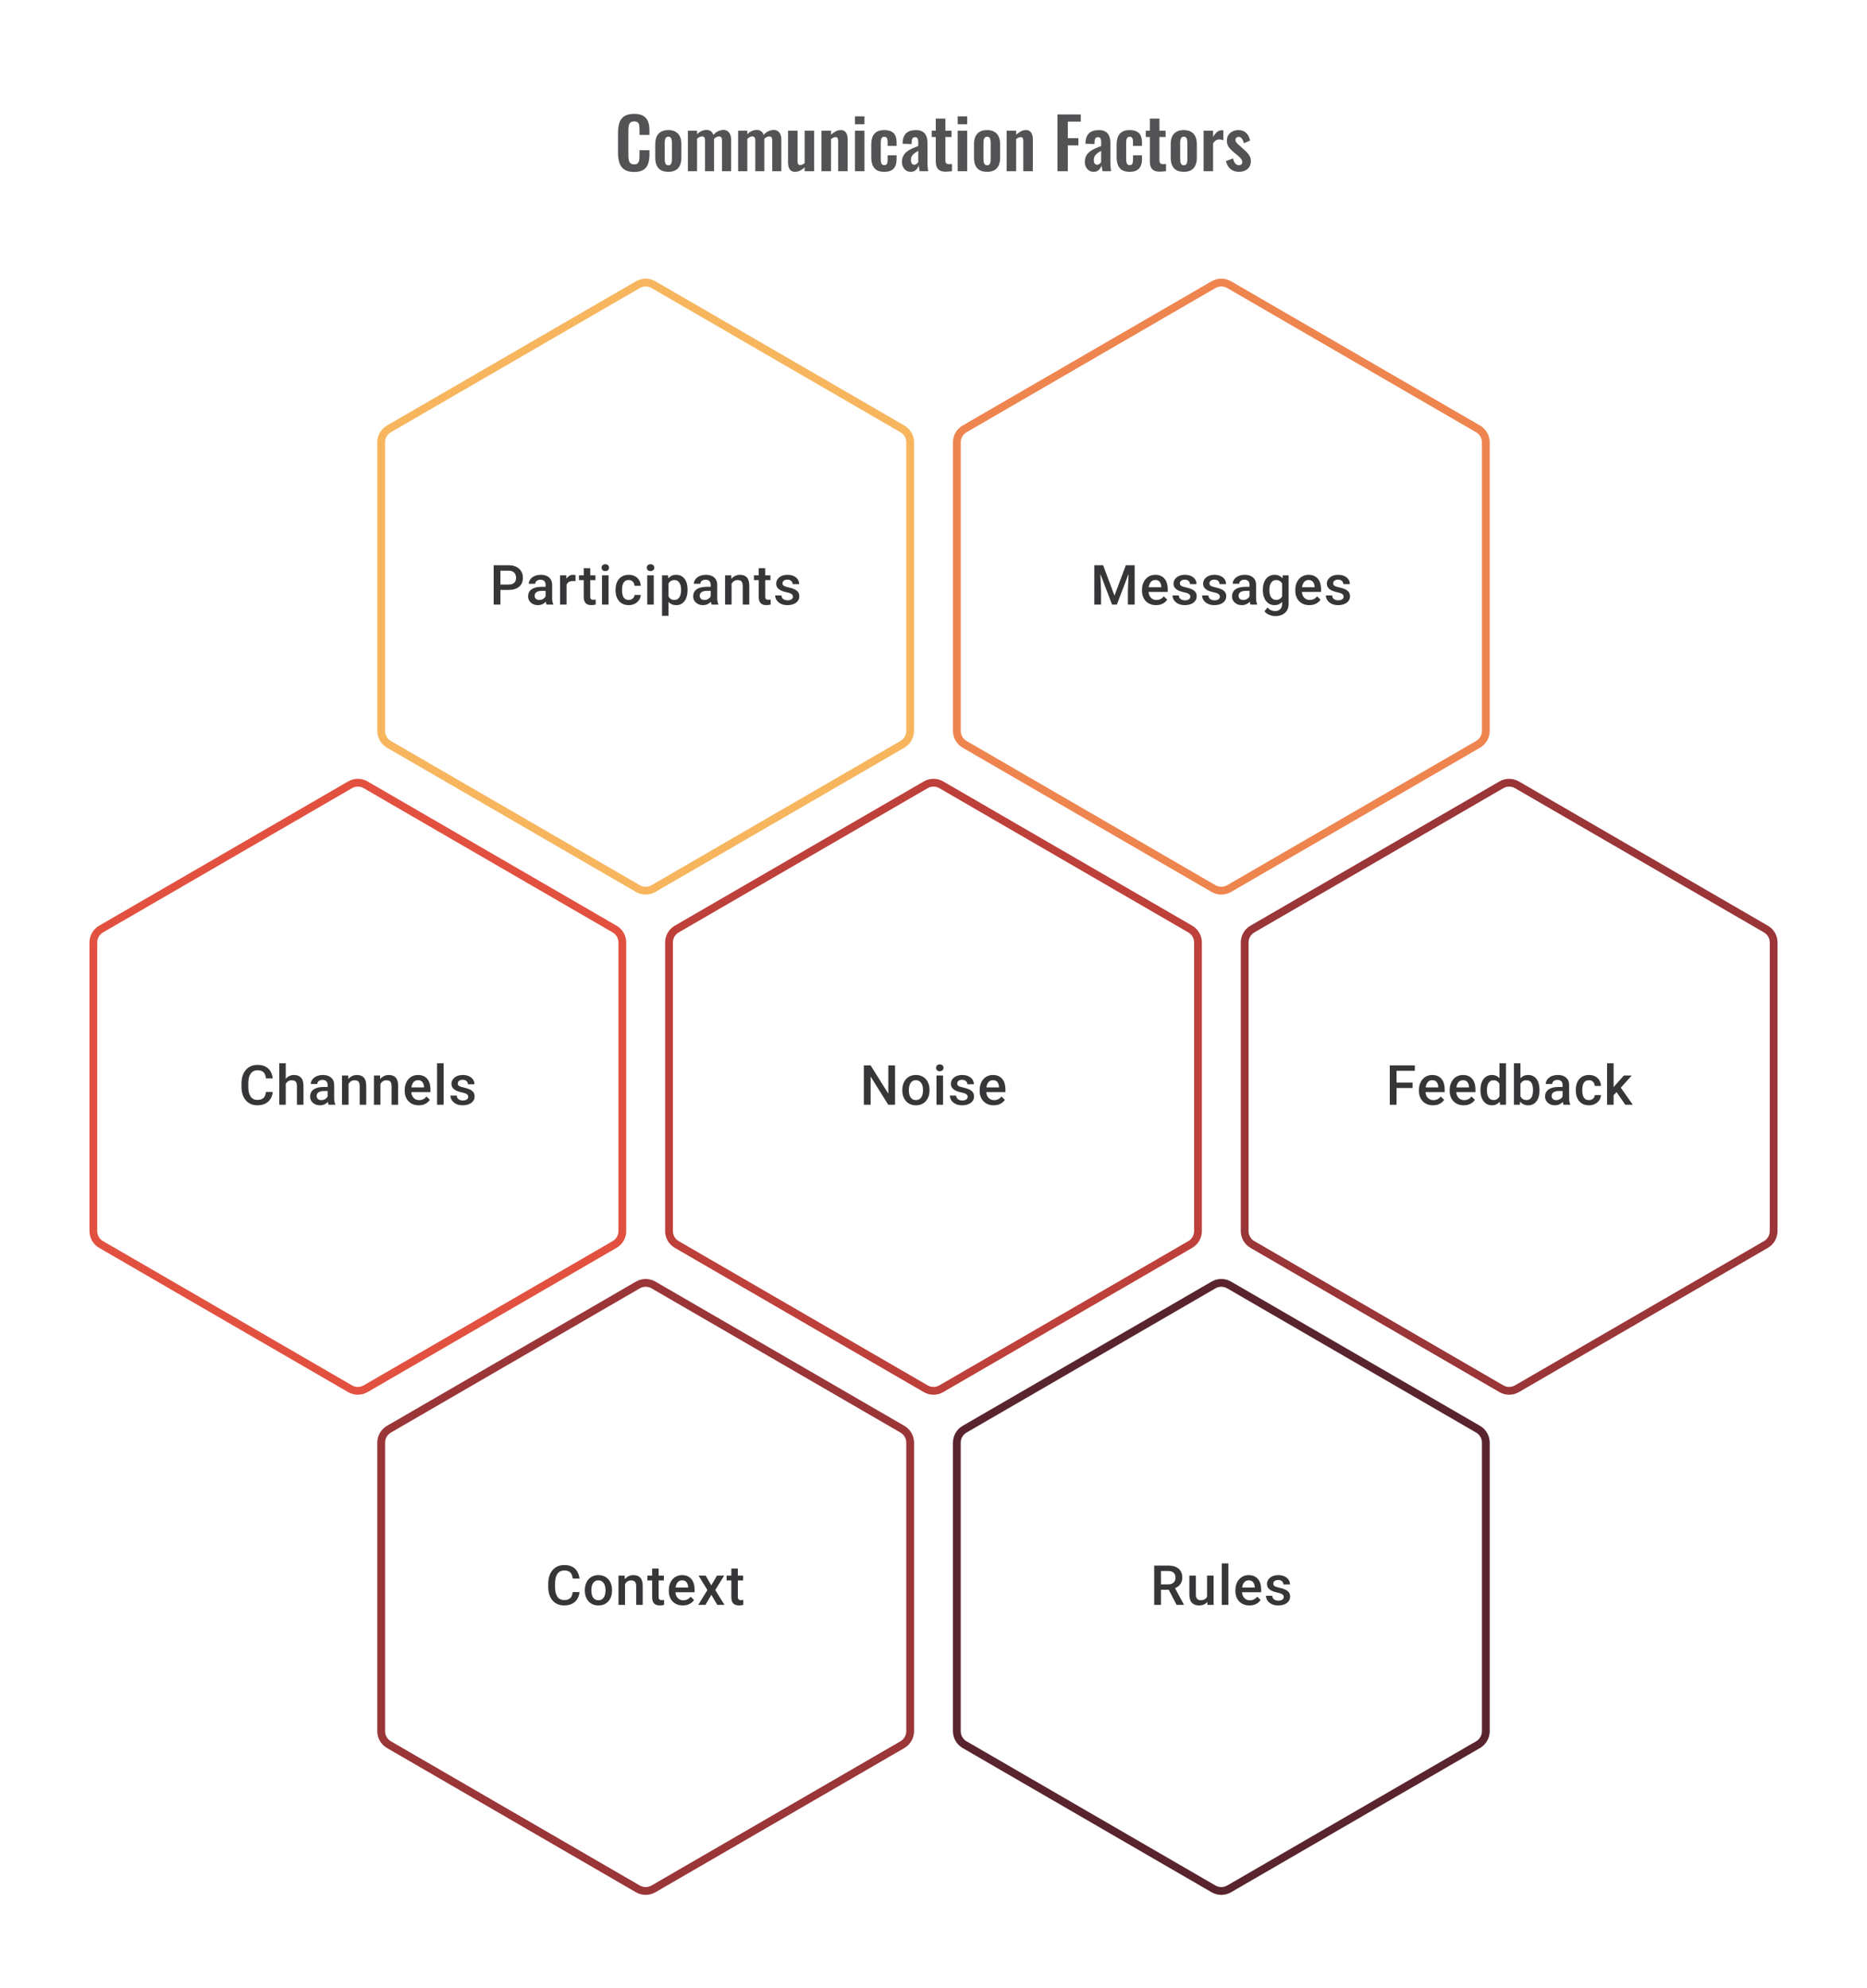 <svg width="480" height="511" viewBox="0 0 480 511" fill="none" xmlns="http://www.w3.org/2000/svg">
<path d="M163.029 44.198C161.961 44.198 161.121 43.988 160.509 43.568C159.909 43.148 159.489 42.578 159.249 41.858C159.009 41.126 158.889 40.286 158.889 39.338V34.136C158.889 33.14 159.009 32.276 159.249 31.544C159.489 30.812 159.909 30.248 160.509 29.852C161.121 29.456 161.961 29.258 163.029 29.258C164.037 29.258 164.823 29.432 165.387 29.78C165.963 30.116 166.371 30.602 166.611 31.238C166.851 31.874 166.971 32.612 166.971 33.452V34.676H164.415V33.416C164.415 33.008 164.391 32.636 164.343 32.3C164.307 31.964 164.193 31.7 164.001 31.508C163.821 31.304 163.503 31.202 163.047 31.202C162.591 31.202 162.255 31.31 162.039 31.526C161.835 31.73 161.703 32.012 161.643 32.372C161.583 32.72 161.553 33.116 161.553 33.56V39.896C161.553 40.424 161.595 40.862 161.679 41.21C161.763 41.546 161.913 41.804 162.129 41.984C162.357 42.152 162.663 42.236 163.047 42.236C163.491 42.236 163.803 42.134 163.983 41.93C164.175 41.714 164.295 41.432 164.343 41.084C164.391 40.736 164.415 40.346 164.415 39.914V38.6H166.971V39.77C166.971 40.634 166.857 41.402 166.629 42.074C166.401 42.734 165.999 43.256 165.423 43.64C164.859 44.012 164.061 44.198 163.029 44.198ZM171.814 44.162C171.058 44.162 170.434 44.024 169.942 43.748C169.45 43.46 169.078 43.046 168.826 42.506C168.586 41.966 168.466 41.312 168.466 40.544V37.052C168.466 36.284 168.586 35.63 168.826 35.09C169.078 34.55 169.45 34.142 169.942 33.866C170.434 33.578 171.058 33.434 171.814 33.434C172.57 33.434 173.194 33.578 173.686 33.866C174.19 34.142 174.562 34.55 174.802 35.09C175.054 35.63 175.18 36.284 175.18 37.052V40.544C175.18 41.312 175.054 41.966 174.802 42.506C174.562 43.046 174.19 43.46 173.686 43.748C173.194 44.024 172.57 44.162 171.814 44.162ZM171.832 42.47C172.108 42.47 172.312 42.392 172.444 42.236C172.576 42.08 172.66 41.87 172.696 41.606C172.732 41.33 172.75 41.03 172.75 40.706V36.89C172.75 36.566 172.732 36.272 172.696 36.008C172.66 35.744 172.576 35.534 172.444 35.378C172.312 35.21 172.108 35.126 171.832 35.126C171.556 35.126 171.352 35.21 171.22 35.378C171.088 35.534 170.998 35.744 170.95 36.008C170.914 36.272 170.896 36.566 170.896 36.89V40.706C170.896 41.03 170.914 41.33 170.95 41.606C170.998 41.87 171.088 42.08 171.22 42.236C171.352 42.392 171.556 42.47 171.832 42.47ZM176.855 44V33.596H179.213V34.496C179.573 34.112 179.963 33.836 180.383 33.668C180.803 33.488 181.229 33.398 181.661 33.398C182.069 33.398 182.423 33.5 182.723 33.704C183.035 33.908 183.263 34.232 183.407 34.676C183.803 34.22 184.223 33.896 184.667 33.704C185.111 33.5 185.567 33.398 186.035 33.398C186.407 33.398 186.737 33.494 187.025 33.686C187.313 33.866 187.541 34.142 187.709 34.514C187.877 34.874 187.961 35.33 187.961 35.882V44H185.621V36.098C185.621 35.702 185.555 35.432 185.423 35.288C185.291 35.132 185.105 35.054 184.865 35.054C184.673 35.054 184.457 35.108 184.217 35.216C183.989 35.324 183.779 35.474 183.587 35.666C183.587 35.702 183.587 35.738 183.587 35.774C183.587 35.798 183.587 35.834 183.587 35.882V44H181.265V36.098C181.265 35.702 181.193 35.432 181.049 35.288C180.917 35.132 180.731 35.054 180.491 35.054C180.299 35.054 180.089 35.108 179.861 35.216C179.633 35.324 179.417 35.474 179.213 35.666V44H176.855ZM189.775 44V33.596H192.133V34.496C192.493 34.112 192.883 33.836 193.303 33.668C193.723 33.488 194.149 33.398 194.581 33.398C194.989 33.398 195.343 33.5 195.643 33.704C195.955 33.908 196.183 34.232 196.327 34.676C196.723 34.22 197.143 33.896 197.587 33.704C198.031 33.5 198.487 33.398 198.955 33.398C199.327 33.398 199.657 33.494 199.945 33.686C200.233 33.866 200.461 34.142 200.629 34.514C200.797 34.874 200.881 35.33 200.881 35.882V44H198.541V36.098C198.541 35.702 198.475 35.432 198.343 35.288C198.211 35.132 198.025 35.054 197.785 35.054C197.593 35.054 197.377 35.108 197.137 35.216C196.909 35.324 196.699 35.474 196.507 35.666C196.507 35.702 196.507 35.738 196.507 35.774C196.507 35.798 196.507 35.834 196.507 35.882V44H194.185V36.098C194.185 35.702 194.113 35.432 193.969 35.288C193.837 35.132 193.651 35.054 193.411 35.054C193.219 35.054 193.009 35.108 192.781 35.216C192.553 35.324 192.337 35.474 192.133 35.666V44H189.775ZM204.369 44.162C203.961 44.162 203.625 44.06 203.361 43.856C203.097 43.64 202.905 43.358 202.785 43.01C202.665 42.65 202.605 42.272 202.605 41.876V33.596H205.053V41.426C205.053 41.738 205.101 41.984 205.197 42.164C205.305 42.332 205.497 42.416 205.773 42.416C205.953 42.416 206.133 42.368 206.313 42.272C206.505 42.176 206.691 42.062 206.871 41.93V33.596H209.319V44H206.871V43.01C206.523 43.346 206.139 43.622 205.719 43.838C205.299 44.054 204.849 44.162 204.369 44.162ZM211.203 44V33.596H213.651V34.64C214.023 34.28 214.413 33.992 214.821 33.776C215.241 33.548 215.691 33.434 216.171 33.434C216.603 33.434 216.945 33.542 217.197 33.758C217.449 33.962 217.635 34.238 217.755 34.586C217.875 34.934 217.935 35.312 217.935 35.72V44H215.487V36.206C215.487 35.894 215.439 35.654 215.343 35.486C215.247 35.318 215.061 35.234 214.785 35.234C214.617 35.234 214.431 35.282 214.227 35.378C214.035 35.474 213.843 35.594 213.651 35.738V44H211.203ZM219.8 44V33.596H222.248V44H219.8ZM219.8 31.94V29.906H222.248V31.94H219.8ZM227.325 44.162C226.521 44.162 225.873 44.012 225.381 43.712C224.901 43.4 224.547 42.962 224.319 42.398C224.103 41.822 223.995 41.144 223.995 40.364V37.232C223.995 36.428 224.103 35.744 224.319 35.18C224.547 34.616 224.907 34.184 225.399 33.884C225.891 33.584 226.533 33.434 227.325 33.434C228.069 33.434 228.675 33.554 229.143 33.794C229.623 34.022 229.971 34.376 230.187 34.856C230.403 35.324 230.511 35.918 230.511 36.638V37.502H228.207V36.584C228.207 36.224 228.177 35.942 228.117 35.738C228.069 35.522 227.979 35.372 227.847 35.288C227.715 35.192 227.541 35.144 227.325 35.144C227.109 35.144 226.935 35.204 226.803 35.324C226.671 35.432 226.575 35.612 226.515 35.864C226.467 36.116 226.443 36.464 226.443 36.908V40.724C226.443 41.396 226.515 41.852 226.659 42.092C226.803 42.32 227.031 42.434 227.343 42.434C227.583 42.434 227.763 42.38 227.883 42.272C228.015 42.164 228.099 42.008 228.135 41.804C228.183 41.588 228.207 41.33 228.207 41.03V39.914H230.511V40.904C230.511 41.6 230.397 42.194 230.169 42.686C229.953 43.178 229.605 43.55 229.125 43.802C228.657 44.042 228.057 44.162 227.325 44.162ZM234.137 44.162C233.669 44.162 233.267 44.042 232.931 43.802C232.595 43.55 232.337 43.238 232.157 42.866C231.977 42.482 231.887 42.086 231.887 41.678C231.887 41.03 232.007 40.484 232.247 40.04C232.487 39.596 232.805 39.224 233.201 38.924C233.597 38.624 234.047 38.366 234.551 38.15C235.055 37.922 235.565 37.718 236.081 37.538V36.638C236.081 36.338 236.057 36.086 236.009 35.882C235.973 35.678 235.895 35.522 235.775 35.414C235.667 35.306 235.493 35.252 235.253 35.252C235.049 35.252 234.881 35.3 234.749 35.396C234.629 35.492 234.539 35.63 234.479 35.81C234.431 35.978 234.401 36.176 234.389 36.404L234.353 37.034L232.031 36.944C232.067 35.744 232.361 34.862 232.913 34.298C233.477 33.722 234.329 33.434 235.469 33.434C236.513 33.434 237.269 33.722 237.737 34.298C238.217 34.874 238.457 35.654 238.457 36.638V41.444C238.457 41.828 238.463 42.176 238.475 42.488C238.499 42.8 238.523 43.082 238.547 43.334C238.583 43.586 238.613 43.808 238.637 44H236.441C236.405 43.76 236.357 43.49 236.297 43.19C236.249 42.878 236.213 42.65 236.189 42.506C236.069 42.926 235.841 43.31 235.505 43.658C235.169 43.994 234.713 44.162 234.137 44.162ZM235.037 42.344C235.193 42.344 235.337 42.308 235.469 42.236C235.613 42.152 235.739 42.056 235.847 41.948C235.955 41.84 236.033 41.744 236.081 41.66V38.762C235.817 38.918 235.565 39.074 235.325 39.23C235.097 39.386 234.893 39.56 234.713 39.752C234.545 39.932 234.413 40.13 234.317 40.346C234.233 40.562 234.191 40.814 234.191 41.102C234.191 41.486 234.263 41.792 234.407 42.02C234.563 42.236 234.773 42.344 235.037 42.344ZM243.177 44.126C242.517 44.126 241.995 44.018 241.611 43.802C241.239 43.586 240.975 43.274 240.819 42.866C240.663 42.458 240.585 41.972 240.585 41.408V35.216H239.541V33.596H240.585V30.482H243.051V33.596H244.635V35.216H243.051V41.192C243.051 41.552 243.129 41.81 243.285 41.966C243.441 42.11 243.675 42.182 243.987 42.182C244.119 42.182 244.245 42.176 244.365 42.164C244.497 42.152 244.623 42.14 244.743 42.128V44C244.539 44.024 244.299 44.048 244.023 44.072C243.759 44.108 243.477 44.126 243.177 44.126ZM246.22 44V33.596H248.668V44H246.22ZM246.22 31.94V29.906H248.668V31.94H246.22ZM253.763 44.162C253.007 44.162 252.383 44.024 251.891 43.748C251.399 43.46 251.027 43.046 250.775 42.506C250.535 41.966 250.415 41.312 250.415 40.544V37.052C250.415 36.284 250.535 35.63 250.775 35.09C251.027 34.55 251.399 34.142 251.891 33.866C252.383 33.578 253.007 33.434 253.763 33.434C254.519 33.434 255.143 33.578 255.635 33.866C256.139 34.142 256.511 34.55 256.751 35.09C257.003 35.63 257.129 36.284 257.129 37.052V40.544C257.129 41.312 257.003 41.966 256.751 42.506C256.511 43.046 256.139 43.46 255.635 43.748C255.143 44.024 254.519 44.162 253.763 44.162ZM253.781 42.47C254.057 42.47 254.261 42.392 254.393 42.236C254.525 42.08 254.609 41.87 254.645 41.606C254.681 41.33 254.699 41.03 254.699 40.706V36.89C254.699 36.566 254.681 36.272 254.645 36.008C254.609 35.744 254.525 35.534 254.393 35.378C254.261 35.21 254.057 35.126 253.781 35.126C253.505 35.126 253.301 35.21 253.169 35.378C253.037 35.534 252.947 35.744 252.899 36.008C252.863 36.272 252.845 36.566 252.845 36.89V40.706C252.845 41.03 252.863 41.33 252.899 41.606C252.947 41.87 253.037 42.08 253.169 42.236C253.301 42.392 253.505 42.47 253.781 42.47ZM258.804 44V33.596H261.252V34.64C261.624 34.28 262.014 33.992 262.422 33.776C262.842 33.548 263.292 33.434 263.772 33.434C264.204 33.434 264.546 33.542 264.798 33.758C265.05 33.962 265.236 34.238 265.356 34.586C265.476 34.934 265.536 35.312 265.536 35.72V44H263.088V36.206C263.088 35.894 263.04 35.654 262.944 35.486C262.848 35.318 262.662 35.234 262.386 35.234C262.218 35.234 262.032 35.282 261.828 35.378C261.636 35.474 261.444 35.594 261.252 35.738V44H258.804ZM271.869 44V29.42H277.863V31.256H274.533V35.504H277.251V37.358H274.533V44H271.869ZM281.158 44.162C280.69 44.162 280.288 44.042 279.952 43.802C279.616 43.55 279.358 43.238 279.178 42.866C278.998 42.482 278.908 42.086 278.908 41.678C278.908 41.03 279.028 40.484 279.268 40.04C279.508 39.596 279.826 39.224 280.222 38.924C280.618 38.624 281.068 38.366 281.572 38.15C282.076 37.922 282.586 37.718 283.102 37.538V36.638C283.102 36.338 283.078 36.086 283.03 35.882C282.994 35.678 282.916 35.522 282.796 35.414C282.688 35.306 282.514 35.252 282.274 35.252C282.07 35.252 281.902 35.3 281.77 35.396C281.65 35.492 281.56 35.63 281.5 35.81C281.452 35.978 281.422 36.176 281.41 36.404L281.374 37.034L279.052 36.944C279.088 35.744 279.382 34.862 279.934 34.298C280.498 33.722 281.35 33.434 282.49 33.434C283.534 33.434 284.29 33.722 284.758 34.298C285.238 34.874 285.478 35.654 285.478 36.638V41.444C285.478 41.828 285.484 42.176 285.496 42.488C285.52 42.8 285.544 43.082 285.568 43.334C285.604 43.586 285.634 43.808 285.658 44H283.462C283.426 43.76 283.378 43.49 283.318 43.19C283.27 42.878 283.234 42.65 283.21 42.506C283.09 42.926 282.862 43.31 282.526 43.658C282.19 43.994 281.734 44.162 281.158 44.162ZM282.058 42.344C282.214 42.344 282.358 42.308 282.49 42.236C282.634 42.152 282.76 42.056 282.868 41.948C282.976 41.84 283.054 41.744 283.102 41.66V38.762C282.838 38.918 282.586 39.074 282.346 39.23C282.118 39.386 281.914 39.56 281.734 39.752C281.566 39.932 281.434 40.13 281.338 40.346C281.254 40.562 281.212 40.814 281.212 41.102C281.212 41.486 281.284 41.792 281.428 42.02C281.584 42.236 281.794 42.344 282.058 42.344ZM290.413 44.162C289.609 44.162 288.961 44.012 288.469 43.712C287.989 43.4 287.635 42.962 287.407 42.398C287.191 41.822 287.083 41.144 287.083 40.364V37.232C287.083 36.428 287.191 35.744 287.407 35.18C287.635 34.616 287.995 34.184 288.487 33.884C288.979 33.584 289.621 33.434 290.413 33.434C291.157 33.434 291.763 33.554 292.231 33.794C292.711 34.022 293.059 34.376 293.275 34.856C293.491 35.324 293.599 35.918 293.599 36.638V37.502H291.295V36.584C291.295 36.224 291.265 35.942 291.205 35.738C291.157 35.522 291.067 35.372 290.935 35.288C290.803 35.192 290.629 35.144 290.413 35.144C290.197 35.144 290.023 35.204 289.891 35.324C289.759 35.432 289.663 35.612 289.603 35.864C289.555 36.116 289.531 36.464 289.531 36.908V40.724C289.531 41.396 289.603 41.852 289.747 42.092C289.891 42.32 290.119 42.434 290.431 42.434C290.671 42.434 290.851 42.38 290.971 42.272C291.103 42.164 291.187 42.008 291.223 41.804C291.271 41.588 291.295 41.33 291.295 41.03V39.914H293.599V40.904C293.599 41.6 293.485 42.194 293.257 42.686C293.041 43.178 292.693 43.55 292.213 43.802C291.745 44.042 291.145 44.162 290.413 44.162ZM298.214 44.126C297.554 44.126 297.032 44.018 296.648 43.802C296.276 43.586 296.012 43.274 295.856 42.866C295.7 42.458 295.622 41.972 295.622 41.408V35.216H294.578V33.596H295.622V30.482H298.088V33.596H299.672V35.216H298.088V41.192C298.088 41.552 298.166 41.81 298.322 41.966C298.478 42.11 298.712 42.182 299.024 42.182C299.156 42.182 299.282 42.176 299.402 42.164C299.534 42.152 299.66 42.14 299.78 42.128V44C299.576 44.024 299.336 44.048 299.06 44.072C298.796 44.108 298.514 44.126 298.214 44.126ZM304.335 44.162C303.579 44.162 302.955 44.024 302.463 43.748C301.971 43.46 301.599 43.046 301.347 42.506C301.107 41.966 300.987 41.312 300.987 40.544V37.052C300.987 36.284 301.107 35.63 301.347 35.09C301.599 34.55 301.971 34.142 302.463 33.866C302.955 33.578 303.579 33.434 304.335 33.434C305.091 33.434 305.715 33.578 306.207 33.866C306.711 34.142 307.083 34.55 307.323 35.09C307.575 35.63 307.701 36.284 307.701 37.052V40.544C307.701 41.312 307.575 41.966 307.323 42.506C307.083 43.046 306.711 43.46 306.207 43.748C305.715 44.024 305.091 44.162 304.335 44.162ZM304.353 42.47C304.629 42.47 304.833 42.392 304.965 42.236C305.097 42.08 305.181 41.87 305.217 41.606C305.253 41.33 305.271 41.03 305.271 40.706V36.89C305.271 36.566 305.253 36.272 305.217 36.008C305.181 35.744 305.097 35.534 304.965 35.378C304.833 35.21 304.629 35.126 304.353 35.126C304.077 35.126 303.873 35.21 303.741 35.378C303.609 35.534 303.519 35.744 303.471 36.008C303.435 36.272 303.417 36.566 303.417 36.89V40.706C303.417 41.03 303.435 41.33 303.471 41.606C303.519 41.87 303.609 42.08 303.741 42.236C303.873 42.392 304.077 42.47 304.353 42.47ZM309.43 44V33.596H311.878V35.198C312.238 34.586 312.598 34.148 312.958 33.884C313.318 33.608 313.714 33.47 314.146 33.47C314.218 33.47 314.278 33.476 314.326 33.488C314.386 33.488 314.452 33.494 314.524 33.506V36.044C314.38 35.984 314.218 35.936 314.038 35.9C313.87 35.852 313.696 35.828 313.516 35.828C313.192 35.828 312.898 35.906 312.634 36.062C312.37 36.218 312.118 36.476 311.878 36.836V44H309.43ZM318.548 44.162C317.672 44.162 316.952 43.928 316.388 43.46C315.824 42.992 315.422 42.308 315.182 41.408L317 40.706C317.144 41.27 317.336 41.702 317.576 42.002C317.816 42.302 318.128 42.452 318.512 42.452C318.8 42.452 319.016 42.38 319.16 42.236C319.304 42.092 319.376 41.894 319.376 41.642C319.376 41.354 319.286 41.096 319.106 40.868C318.938 40.628 318.644 40.334 318.224 39.986L316.964 38.924C316.508 38.528 316.136 38.126 315.848 37.718C315.572 37.298 315.434 36.776 315.434 36.152C315.434 35.588 315.56 35.108 315.812 34.712C316.076 34.304 316.43 33.992 316.874 33.776C317.33 33.548 317.834 33.434 318.386 33.434C319.226 33.434 319.898 33.686 320.402 34.19C320.918 34.682 321.248 35.33 321.392 36.134L319.79 36.818C319.73 36.53 319.64 36.266 319.52 36.026C319.412 35.774 319.268 35.57 319.088 35.414C318.908 35.258 318.698 35.18 318.458 35.18C318.206 35.18 318.002 35.258 317.846 35.414C317.702 35.57 317.63 35.768 317.63 36.008C317.63 36.212 317.714 36.422 317.882 36.638C318.062 36.854 318.314 37.1 318.638 37.376L319.916 38.528C320.192 38.768 320.456 39.026 320.708 39.302C320.96 39.578 321.17 39.89 321.338 40.238C321.506 40.574 321.59 40.964 321.59 41.408C321.59 42.008 321.452 42.512 321.176 42.92C320.912 43.328 320.546 43.64 320.078 43.856C319.622 44.06 319.112 44.162 318.548 44.162Z" fill="#1E1E21" fill-opacity="0.76"/>
<path d="M163.995 73.156C165.235 72.438 166.765 72.438 168.005 73.156L232.005 110.221C233.24 110.936 234 112.255 234 113.682V187.833C234 189.26 233.24 190.579 232.005 191.294L168.005 228.359C166.765 229.077 165.235 229.077 163.995 228.359L99.995 191.294C98.76 190.579 98 189.26 98 187.833V113.682C98 112.255 98.76 110.936 99.995 110.221L163.995 73.156Z" stroke="#F7B65E" stroke-width="2"/>
<path d="M130.761 151.61H128.129V150.228H130.761C131.219 150.228 131.589 150.154 131.871 150.006C132.154 149.858 132.36 149.654 132.489 149.395C132.624 149.131 132.691 148.83 132.691 148.492C132.691 148.173 132.624 147.874 132.489 147.596C132.36 147.314 132.154 147.087 131.871 146.916C131.589 146.745 131.219 146.659 130.761 146.659H128.664V155.38H126.921V145.27H130.761C131.543 145.27 132.207 145.409 132.753 145.687C133.304 145.96 133.723 146.34 134.01 146.826C134.297 147.307 134.44 147.858 134.44 148.478C134.44 149.131 134.297 149.691 134.01 150.159C133.723 150.626 133.304 150.985 132.753 151.235C132.207 151.485 131.543 151.61 130.761 151.61ZM140.273 153.873V150.291C140.273 150.022 140.224 149.791 140.127 149.596C140.03 149.402 139.881 149.251 139.682 149.145C139.488 149.038 139.243 148.985 138.946 148.985C138.673 148.985 138.437 149.031 138.238 149.124C138.039 149.217 137.884 149.342 137.773 149.499C137.662 149.656 137.606 149.835 137.606 150.034H135.94C135.94 149.737 136.012 149.45 136.155 149.173C136.299 148.895 136.507 148.647 136.78 148.43C137.053 148.212 137.38 148.041 137.759 147.916C138.139 147.791 138.565 147.728 139.037 147.728C139.601 147.728 140.101 147.823 140.536 148.013C140.976 148.203 141.321 148.49 141.571 148.874C141.826 149.254 141.953 149.73 141.953 150.304V153.644C141.953 153.987 141.976 154.295 142.022 154.568C142.073 154.836 142.145 155.07 142.238 155.269V155.38H140.523C140.444 155.199 140.381 154.97 140.335 154.693C140.293 154.41 140.273 154.137 140.273 153.873ZM140.516 150.811L140.53 151.846H139.328C139.018 151.846 138.745 151.876 138.509 151.936C138.273 151.992 138.076 152.075 137.919 152.186C137.761 152.297 137.643 152.431 137.565 152.589C137.486 152.746 137.447 152.924 137.447 153.123C137.447 153.322 137.493 153.505 137.586 153.672C137.678 153.834 137.812 153.961 137.988 154.054C138.169 154.146 138.386 154.193 138.641 154.193C138.983 154.193 139.282 154.123 139.537 153.984C139.796 153.841 140 153.667 140.148 153.464C140.296 153.255 140.374 153.059 140.384 152.873L140.925 153.616C140.87 153.806 140.775 154.01 140.641 154.227C140.506 154.445 140.33 154.653 140.113 154.852C139.9 155.047 139.643 155.206 139.342 155.331C139.046 155.456 138.703 155.519 138.315 155.519C137.824 155.519 137.387 155.422 137.002 155.227C136.618 155.028 136.317 154.762 136.1 154.429C135.882 154.091 135.773 153.709 135.773 153.283C135.773 152.885 135.847 152.533 135.996 152.228C136.148 151.918 136.37 151.658 136.662 151.45C136.958 151.242 137.319 151.084 137.745 150.978C138.171 150.867 138.657 150.811 139.203 150.811H140.516ZM145.667 149.298V155.38H143.994V147.867H145.591L145.667 149.298ZM147.966 147.819L147.952 149.374C147.85 149.355 147.739 149.342 147.618 149.332C147.503 149.323 147.387 149.318 147.271 149.318C146.984 149.318 146.732 149.36 146.514 149.443C146.297 149.522 146.114 149.638 145.966 149.791C145.822 149.939 145.711 150.119 145.633 150.332C145.554 150.545 145.508 150.784 145.494 151.047L145.112 151.075C145.112 150.603 145.158 150.166 145.251 149.763C145.343 149.36 145.482 149.006 145.667 148.7C145.857 148.395 146.093 148.157 146.376 147.985C146.663 147.814 146.994 147.728 147.368 147.728C147.47 147.728 147.579 147.738 147.695 147.756C147.815 147.775 147.905 147.796 147.966 147.819ZM153.09 147.867V149.089H148.854V147.867H153.09ZM150.076 146.027H151.749V153.304C151.749 153.535 151.782 153.714 151.847 153.839C151.916 153.959 152.011 154.04 152.131 154.082C152.252 154.123 152.393 154.144 152.555 154.144C152.671 154.144 152.782 154.137 152.888 154.123C152.995 154.109 153.08 154.095 153.145 154.082L153.152 155.359C153.013 155.401 152.851 155.438 152.666 155.47C152.485 155.503 152.277 155.519 152.041 155.519C151.657 155.519 151.317 155.452 151.02 155.318C150.724 155.179 150.493 154.954 150.326 154.644C150.159 154.334 150.076 153.922 150.076 153.408V146.027ZM156.457 147.867V155.38H154.776V147.867H156.457ZM154.665 145.895C154.665 145.641 154.749 145.43 154.915 145.264C155.087 145.092 155.323 145.007 155.624 145.007C155.92 145.007 156.154 145.092 156.325 145.264C156.496 145.43 156.582 145.641 156.582 145.895C156.582 146.145 156.496 146.354 156.325 146.52C156.154 146.687 155.92 146.77 155.624 146.77C155.323 146.77 155.087 146.687 154.915 146.52C154.749 146.354 154.665 146.145 154.665 145.895ZM161.643 154.186C161.916 154.186 162.162 154.133 162.379 154.026C162.601 153.915 162.78 153.762 162.914 153.568C163.053 153.373 163.129 153.149 163.143 152.894H164.719C164.71 153.38 164.566 153.822 164.289 154.22C164.011 154.619 163.643 154.936 163.185 155.172C162.726 155.403 162.219 155.519 161.664 155.519C161.09 155.519 160.59 155.422 160.164 155.227C159.738 155.028 159.384 154.755 159.102 154.408C158.82 154.061 158.607 153.66 158.463 153.207C158.324 152.753 158.255 152.267 158.255 151.749V151.506C158.255 150.987 158.324 150.501 158.463 150.048C158.607 149.589 158.82 149.187 159.102 148.839C159.384 148.492 159.738 148.221 160.164 148.027C160.59 147.828 161.088 147.728 161.657 147.728C162.259 147.728 162.787 147.849 163.24 148.089C163.694 148.326 164.05 148.657 164.309 149.082C164.573 149.504 164.71 149.994 164.719 150.554H163.143C163.129 150.277 163.06 150.027 162.935 149.804C162.814 149.578 162.643 149.397 162.421 149.263C162.203 149.129 161.942 149.062 161.636 149.062C161.298 149.062 161.018 149.131 160.796 149.27C160.574 149.404 160.4 149.589 160.275 149.825C160.15 150.057 160.06 150.318 160.005 150.61C159.954 150.897 159.928 151.195 159.928 151.506V151.749C159.928 152.059 159.954 152.36 160.005 152.651C160.055 152.943 160.143 153.204 160.268 153.436C160.398 153.663 160.574 153.846 160.796 153.984C161.018 154.119 161.301 154.186 161.643 154.186ZM168.079 147.867V155.38H166.399V147.867H168.079ZM166.288 145.895C166.288 145.641 166.371 145.43 166.538 145.264C166.709 145.092 166.945 145.007 167.246 145.007C167.542 145.007 167.776 145.092 167.947 145.264C168.119 145.43 168.204 145.641 168.204 145.895C168.204 146.145 168.119 146.354 167.947 146.52C167.776 146.687 167.542 146.77 167.246 146.77C166.945 146.77 166.709 146.687 166.538 146.52C166.371 146.354 166.288 146.145 166.288 145.895ZM171.877 149.312V158.268H170.204V147.867H171.745L171.877 149.312ZM176.772 151.554V151.7C176.772 152.246 176.707 152.753 176.578 153.221C176.453 153.684 176.265 154.089 176.015 154.436C175.77 154.778 175.467 155.044 175.106 155.234C174.745 155.424 174.328 155.519 173.856 155.519C173.388 155.519 172.979 155.433 172.627 155.262C172.28 155.086 171.986 154.838 171.745 154.519C171.505 154.2 171.31 153.825 171.162 153.394C171.018 152.959 170.917 152.482 170.856 151.964V151.401C170.917 150.851 171.018 150.351 171.162 149.902C171.31 149.453 171.505 149.066 171.745 148.742C171.986 148.418 172.28 148.168 172.627 147.992C172.974 147.816 173.379 147.728 173.842 147.728C174.314 147.728 174.733 147.821 175.099 148.006C175.465 148.187 175.772 148.446 176.022 148.784C176.272 149.117 176.46 149.52 176.585 149.992C176.71 150.459 176.772 150.98 176.772 151.554ZM175.099 151.7V151.554C175.099 151.207 175.066 150.885 175.002 150.589C174.937 150.288 174.835 150.024 174.696 149.798C174.557 149.571 174.379 149.395 174.162 149.27C173.949 149.14 173.692 149.075 173.391 149.075C173.095 149.075 172.84 149.126 172.627 149.228C172.414 149.325 172.236 149.462 172.092 149.638C171.949 149.814 171.838 150.02 171.759 150.256C171.68 150.487 171.625 150.74 171.592 151.013V152.36C171.648 152.693 171.743 152.998 171.877 153.276C172.011 153.554 172.201 153.776 172.446 153.943C172.696 154.105 173.016 154.186 173.405 154.186C173.706 154.186 173.962 154.121 174.175 153.991C174.388 153.862 174.562 153.684 174.696 153.457C174.835 153.225 174.937 152.959 175.002 152.658C175.066 152.357 175.099 152.038 175.099 151.7ZM182.715 153.873V150.291C182.715 150.022 182.667 149.791 182.57 149.596C182.472 149.402 182.324 149.251 182.125 149.145C181.931 149.038 181.686 148.985 181.389 148.985C181.116 148.985 180.88 149.031 180.681 149.124C180.482 149.217 180.327 149.342 180.216 149.499C180.105 149.656 180.049 149.835 180.049 150.034H178.383C178.383 149.737 178.455 149.45 178.598 149.173C178.742 148.895 178.95 148.647 179.223 148.43C179.496 148.212 179.822 148.041 180.202 147.916C180.582 147.791 181.007 147.728 181.48 147.728C182.044 147.728 182.544 147.823 182.979 148.013C183.419 148.203 183.764 148.49 184.014 148.874C184.268 149.254 184.396 149.73 184.396 150.304V153.644C184.396 153.987 184.419 154.295 184.465 154.568C184.516 154.836 184.588 155.07 184.68 155.269V155.38H182.965C182.887 155.199 182.824 154.97 182.778 154.693C182.736 154.41 182.715 154.137 182.715 153.873ZM182.958 150.811L182.972 151.846H181.771C181.461 151.846 181.188 151.876 180.952 151.936C180.716 151.992 180.519 152.075 180.362 152.186C180.204 152.297 180.086 152.431 180.008 152.589C179.929 152.746 179.889 152.924 179.889 153.123C179.889 153.322 179.936 153.505 180.028 153.672C180.121 153.834 180.255 153.961 180.431 154.054C180.612 154.146 180.829 154.193 181.084 154.193C181.426 154.193 181.725 154.123 181.979 153.984C182.239 153.841 182.442 153.667 182.59 153.464C182.739 153.255 182.817 153.059 182.827 152.873L183.368 153.616C183.313 153.806 183.218 154.01 183.083 154.227C182.949 154.445 182.773 154.653 182.556 154.852C182.343 155.047 182.086 155.206 181.785 155.331C181.489 155.456 181.146 155.519 180.757 155.519C180.267 155.519 179.829 155.422 179.445 155.227C179.061 155.028 178.76 154.762 178.542 154.429C178.325 154.091 178.216 153.709 178.216 153.283C178.216 152.885 178.29 152.533 178.438 152.228C178.591 151.918 178.813 151.658 179.105 151.45C179.401 151.242 179.762 151.084 180.188 150.978C180.614 150.867 181.1 150.811 181.646 150.811H182.958ZM188.089 149.471V155.38H186.416V147.867H187.992L188.089 149.471ZM187.791 151.346L187.249 151.339C187.254 150.807 187.328 150.318 187.471 149.874C187.619 149.43 187.823 149.048 188.082 148.728C188.346 148.409 188.661 148.164 189.027 147.992C189.392 147.816 189.8 147.728 190.249 147.728C190.61 147.728 190.936 147.779 191.228 147.881C191.524 147.978 191.776 148.138 191.985 148.36C192.197 148.582 192.359 148.872 192.471 149.228C192.582 149.58 192.637 150.013 192.637 150.527V155.38H190.957V150.52C190.957 150.159 190.904 149.874 190.797 149.666C190.695 149.453 190.545 149.302 190.346 149.214C190.152 149.122 189.908 149.075 189.617 149.075C189.33 149.075 189.073 149.136 188.846 149.256C188.619 149.376 188.427 149.541 188.27 149.749C188.117 149.957 187.999 150.198 187.916 150.471C187.832 150.744 187.791 151.036 187.791 151.346ZM198.074 147.867V149.089H193.838V147.867H198.074ZM195.06 146.027H196.734V153.304C196.734 153.535 196.766 153.714 196.831 153.839C196.9 153.959 196.995 154.04 197.115 154.082C197.236 154.123 197.377 154.144 197.539 154.144C197.655 154.144 197.766 154.137 197.872 154.123C197.979 154.109 198.064 154.095 198.129 154.082L198.136 155.359C197.997 155.401 197.835 155.438 197.65 155.47C197.47 155.503 197.261 155.519 197.025 155.519C196.641 155.519 196.301 155.452 196.004 155.318C195.708 155.179 195.477 154.954 195.31 154.644C195.144 154.334 195.06 153.922 195.06 153.408V146.027ZM203.864 153.346C203.864 153.179 203.822 153.029 203.739 152.894C203.656 152.755 203.496 152.63 203.26 152.519C203.029 152.408 202.686 152.306 202.232 152.214C201.834 152.126 201.469 152.022 201.135 151.901C200.807 151.776 200.524 151.626 200.288 151.45C200.052 151.274 199.869 151.066 199.74 150.825C199.61 150.584 199.545 150.307 199.545 149.992C199.545 149.686 199.612 149.397 199.747 149.124C199.881 148.851 200.073 148.61 200.323 148.402C200.573 148.194 200.876 148.029 201.233 147.909C201.594 147.789 201.996 147.728 202.441 147.728C203.07 147.728 203.609 147.835 204.059 148.048C204.512 148.256 204.859 148.541 205.1 148.902C205.341 149.258 205.461 149.661 205.461 150.11H203.788C203.788 149.911 203.737 149.726 203.635 149.555C203.538 149.379 203.39 149.237 203.191 149.131C202.992 149.02 202.742 148.964 202.441 148.964C202.154 148.964 201.915 149.011 201.726 149.103C201.54 149.191 201.402 149.307 201.309 149.45C201.221 149.594 201.177 149.751 201.177 149.923C201.177 150.048 201.2 150.161 201.246 150.263C201.297 150.36 201.381 150.45 201.496 150.534C201.612 150.612 201.77 150.686 201.969 150.756C202.172 150.825 202.427 150.892 202.732 150.957C203.306 151.077 203.799 151.233 204.211 151.422C204.628 151.607 204.947 151.848 205.169 152.144C205.392 152.436 205.503 152.806 205.503 153.255C205.503 153.589 205.431 153.894 205.287 154.172C205.149 154.445 204.945 154.683 204.676 154.887C204.408 155.086 204.086 155.241 203.711 155.352C203.341 155.463 202.924 155.519 202.462 155.519C201.781 155.519 201.205 155.399 200.733 155.158C200.26 154.912 199.902 154.6 199.656 154.22C199.416 153.836 199.295 153.438 199.295 153.026H200.913C200.932 153.336 201.017 153.584 201.17 153.769C201.327 153.95 201.522 154.082 201.753 154.165C201.989 154.244 202.232 154.283 202.482 154.283C202.783 154.283 203.036 154.244 203.239 154.165C203.443 154.082 203.598 153.971 203.704 153.832C203.811 153.688 203.864 153.526 203.864 153.346Z" fill="#1E1E21" fill-opacity="0.89"/>
<path d="M311.995 73.156C313.235 72.438 314.765 72.438 316.005 73.156L380.005 110.221C381.24 110.936 382 112.255 382 113.682V187.833C382 189.26 381.24 190.579 380.005 191.294L316.005 228.359C314.765 229.077 313.235 229.077 311.995 228.359L247.995 191.294C246.76 190.579 246 189.26 246 187.833V113.682C246 112.255 246.76 110.936 247.995 110.221L311.995 73.156Z" stroke="#EE844E" stroke-width="2"/>
<path d="M282.051 145.27H283.606L286.53 153.068L289.446 145.27H291.001L287.141 155.38H285.905L282.051 145.27ZM281.343 145.27H282.822L283.079 152.019V155.38H281.343V145.27ZM290.23 145.27H291.716V155.38H289.973V152.019L290.23 145.27ZM297.215 155.519C296.66 155.519 296.157 155.429 295.708 155.248C295.264 155.063 294.884 154.806 294.57 154.477C294.26 154.149 294.021 153.762 293.855 153.318C293.688 152.873 293.605 152.394 293.605 151.881V151.603C293.605 151.015 293.69 150.483 293.861 150.006C294.033 149.529 294.271 149.122 294.577 148.784C294.882 148.441 295.243 148.18 295.66 147.999C296.076 147.819 296.528 147.728 297.014 147.728C297.551 147.728 298.021 147.819 298.423 147.999C298.826 148.18 299.159 148.434 299.423 148.763C299.692 149.087 299.891 149.474 300.02 149.923C300.154 150.372 300.222 150.867 300.222 151.408V152.124H294.417V150.922H298.569V150.79C298.56 150.49 298.5 150.207 298.389 149.943C298.282 149.68 298.118 149.467 297.896 149.305C297.673 149.143 297.377 149.062 297.007 149.062C296.729 149.062 296.481 149.122 296.264 149.242C296.051 149.358 295.873 149.527 295.729 149.749C295.586 149.971 295.475 150.24 295.396 150.554C295.322 150.865 295.285 151.214 295.285 151.603V151.881C295.285 152.209 295.329 152.515 295.417 152.797C295.509 153.075 295.644 153.318 295.82 153.526C295.995 153.734 296.208 153.899 296.458 154.019C296.708 154.135 296.993 154.193 297.312 154.193C297.715 154.193 298.074 154.112 298.389 153.95C298.703 153.788 298.976 153.559 299.208 153.262L300.09 154.116C299.928 154.352 299.717 154.579 299.458 154.797C299.199 155.01 298.882 155.183 298.507 155.318C298.136 155.452 297.706 155.519 297.215 155.519ZM306.026 153.346C306.026 153.179 305.984 153.029 305.901 152.894C305.818 152.755 305.658 152.63 305.422 152.519C305.19 152.408 304.848 152.306 304.394 152.214C303.996 152.126 303.631 152.022 303.297 151.901C302.969 151.776 302.686 151.626 302.45 151.45C302.214 151.274 302.031 151.066 301.902 150.825C301.772 150.584 301.707 150.307 301.707 149.992C301.707 149.686 301.774 149.397 301.909 149.124C302.043 148.851 302.235 148.61 302.485 148.402C302.735 148.194 303.038 148.029 303.394 147.909C303.755 147.789 304.158 147.728 304.603 147.728C305.232 147.728 305.771 147.835 306.22 148.048C306.674 148.256 307.021 148.541 307.262 148.902C307.503 149.258 307.623 149.661 307.623 150.11H305.95C305.95 149.911 305.899 149.726 305.797 149.555C305.7 149.379 305.552 149.237 305.352 149.131C305.153 149.02 304.903 148.964 304.603 148.964C304.316 148.964 304.077 149.011 303.887 149.103C303.702 149.191 303.563 149.307 303.471 149.45C303.383 149.594 303.339 149.751 303.339 149.923C303.339 150.048 303.362 150.161 303.408 150.263C303.459 150.36 303.543 150.45 303.658 150.534C303.774 150.612 303.931 150.686 304.13 150.756C304.334 150.825 304.589 150.892 304.894 150.957C305.468 151.077 305.961 151.233 306.373 151.422C306.79 151.607 307.109 151.848 307.331 152.144C307.554 152.436 307.665 152.806 307.665 153.255C307.665 153.589 307.593 153.894 307.449 154.172C307.31 154.445 307.107 154.683 306.838 154.887C306.57 155.086 306.248 155.241 305.873 155.352C305.503 155.463 305.086 155.519 304.623 155.519C303.943 155.519 303.367 155.399 302.895 155.158C302.422 154.912 302.064 154.6 301.818 154.22C301.578 153.836 301.457 153.438 301.457 153.026H303.075C303.094 153.336 303.179 153.584 303.332 153.769C303.489 153.95 303.684 154.082 303.915 154.165C304.151 154.244 304.394 154.283 304.644 154.283C304.945 154.283 305.197 154.244 305.401 154.165C305.605 154.082 305.76 153.971 305.866 153.832C305.973 153.688 306.026 153.526 306.026 153.346ZM313.629 153.346C313.629 153.179 313.587 153.029 313.504 152.894C313.42 152.755 313.261 152.63 313.025 152.519C312.793 152.408 312.451 152.306 311.997 152.214C311.599 152.126 311.233 152.022 310.9 151.901C310.571 151.776 310.289 151.626 310.053 151.45C309.817 151.274 309.634 151.066 309.504 150.825C309.375 150.584 309.31 150.307 309.31 149.992C309.31 149.686 309.377 149.397 309.511 149.124C309.645 148.851 309.838 148.61 310.088 148.402C310.338 148.194 310.641 148.029 310.997 147.909C311.358 147.789 311.761 147.728 312.205 147.728C312.835 147.728 313.374 147.835 313.823 148.048C314.277 148.256 314.624 148.541 314.865 148.902C315.105 149.258 315.226 149.661 315.226 150.11H313.552C313.552 149.911 313.501 149.726 313.4 149.555C313.302 149.379 313.154 149.237 312.955 149.131C312.756 149.02 312.506 148.964 312.205 148.964C311.918 148.964 311.68 149.011 311.49 149.103C311.305 149.191 311.166 149.307 311.074 149.45C310.986 149.594 310.942 149.751 310.942 149.923C310.942 150.048 310.965 150.161 311.011 150.263C311.062 150.36 311.145 150.45 311.261 150.534C311.377 150.612 311.534 150.686 311.733 150.756C311.937 150.825 312.191 150.892 312.497 150.957C313.071 151.077 313.564 151.233 313.976 151.422C314.392 151.607 314.712 151.848 314.934 152.144C315.156 152.436 315.267 152.806 315.267 153.255C315.267 153.589 315.196 153.894 315.052 154.172C314.913 154.445 314.71 154.683 314.441 154.887C314.173 155.086 313.851 155.241 313.476 155.352C313.106 155.463 312.689 155.519 312.226 155.519C311.546 155.519 310.969 155.399 310.497 155.158C310.025 154.912 309.666 154.6 309.421 154.22C309.18 153.836 309.06 153.438 309.06 153.026H310.678C310.696 153.336 310.782 153.584 310.935 153.769C311.092 153.95 311.286 154.082 311.518 154.165C311.754 154.244 311.997 154.283 312.247 154.283C312.548 154.283 312.8 154.244 313.004 154.165C313.207 154.082 313.363 153.971 313.469 153.832C313.575 153.688 313.629 153.526 313.629 153.346ZM321.252 153.873V150.291C321.252 150.022 321.204 149.791 321.106 149.596C321.009 149.402 320.861 149.251 320.662 149.145C320.468 149.038 320.222 148.985 319.926 148.985C319.653 148.985 319.417 149.031 319.218 149.124C319.019 149.217 318.864 149.342 318.753 149.499C318.641 149.656 318.586 149.835 318.586 150.034H316.92C316.92 149.737 316.991 149.45 317.135 149.173C317.278 148.895 317.487 148.647 317.76 148.43C318.033 148.212 318.359 148.041 318.739 147.916C319.118 147.791 319.544 147.728 320.016 147.728C320.581 147.728 321.081 147.823 321.516 148.013C321.956 148.203 322.301 148.49 322.551 148.874C322.805 149.254 322.932 149.73 322.932 150.304V153.644C322.932 153.987 322.956 154.295 323.002 154.568C323.053 154.836 323.125 155.07 323.217 155.269V155.38H321.502C321.423 155.199 321.361 154.97 321.315 154.693C321.273 154.41 321.252 154.137 321.252 153.873ZM321.495 150.811L321.509 151.846H320.308C319.998 151.846 319.725 151.876 319.489 151.936C319.253 151.992 319.056 152.075 318.898 152.186C318.741 152.297 318.623 152.431 318.544 152.589C318.466 152.746 318.426 152.924 318.426 153.123C318.426 153.322 318.473 153.505 318.565 153.672C318.658 153.834 318.792 153.961 318.968 154.054C319.148 154.146 319.366 154.193 319.621 154.193C319.963 154.193 320.262 154.123 320.516 153.984C320.775 153.841 320.979 153.667 321.127 153.464C321.275 153.255 321.354 153.059 321.363 152.873L321.905 153.616C321.849 153.806 321.754 154.01 321.62 154.227C321.486 154.445 321.31 154.653 321.093 154.852C320.88 155.047 320.623 155.206 320.322 155.331C320.026 155.456 319.683 155.519 319.294 155.519C318.804 155.519 318.366 155.422 317.982 155.227C317.598 155.028 317.297 154.762 317.079 154.429C316.862 154.091 316.753 153.709 316.753 153.283C316.753 152.885 316.827 152.533 316.975 152.228C317.128 151.918 317.35 151.658 317.642 151.45C317.938 151.242 318.299 151.084 318.725 150.978C319.151 150.867 319.637 150.811 320.183 150.811H321.495ZM329.778 147.867H331.299V155.172C331.299 155.848 331.155 156.422 330.868 156.894C330.581 157.366 330.181 157.725 329.667 157.97C329.153 158.22 328.559 158.345 327.883 158.345C327.596 158.345 327.276 158.303 326.925 158.22C326.577 158.137 326.24 158.002 325.911 157.817C325.587 157.637 325.316 157.398 325.099 157.102L325.883 156.116C326.152 156.435 326.448 156.669 326.772 156.817C327.096 156.965 327.436 157.039 327.793 157.039C328.177 157.039 328.503 156.968 328.772 156.824C329.045 156.685 329.255 156.479 329.403 156.206C329.552 155.933 329.626 155.6 329.626 155.206V149.568L329.778 147.867ZM324.675 151.707V151.561C324.675 150.992 324.744 150.473 324.883 150.006C325.022 149.534 325.221 149.129 325.48 148.791C325.74 148.448 326.054 148.187 326.425 148.006C326.795 147.821 327.214 147.728 327.681 147.728C328.168 147.728 328.582 147.816 328.924 147.992C329.271 148.168 329.561 148.42 329.792 148.749C330.024 149.073 330.204 149.462 330.334 149.916C330.468 150.365 330.568 150.865 330.632 151.415V151.881C330.572 152.418 330.47 152.908 330.327 153.353C330.183 153.797 329.994 154.181 329.758 154.505C329.521 154.829 329.23 155.079 328.883 155.255C328.54 155.431 328.135 155.519 327.668 155.519C327.209 155.519 326.795 155.424 326.425 155.234C326.059 155.044 325.744 154.778 325.48 154.436C325.221 154.093 325.022 153.69 324.883 153.228C324.744 152.76 324.675 152.253 324.675 151.707ZM326.348 151.561V151.707C326.348 152.05 326.381 152.369 326.446 152.665C326.515 152.961 326.619 153.223 326.758 153.45C326.901 153.672 327.082 153.848 327.3 153.977C327.522 154.102 327.783 154.165 328.084 154.165C328.478 154.165 328.799 154.082 329.049 153.915C329.304 153.748 329.498 153.524 329.633 153.241C329.771 152.954 329.869 152.635 329.924 152.283V151.027C329.896 150.753 329.839 150.499 329.751 150.263C329.667 150.027 329.554 149.821 329.41 149.645C329.267 149.464 329.086 149.325 328.869 149.228C328.651 149.126 328.394 149.075 328.098 149.075C327.797 149.075 327.536 149.14 327.313 149.27C327.091 149.399 326.908 149.578 326.765 149.804C326.626 150.031 326.522 150.295 326.452 150.596C326.383 150.897 326.348 151.219 326.348 151.561ZM336.631 155.519C336.076 155.519 335.573 155.429 335.124 155.248C334.68 155.063 334.301 154.806 333.986 154.477C333.676 154.149 333.437 153.762 333.271 153.318C333.104 152.873 333.021 152.394 333.021 151.881V151.603C333.021 151.015 333.106 150.483 333.278 150.006C333.449 149.529 333.687 149.122 333.993 148.784C334.298 148.441 334.659 148.18 335.076 147.999C335.492 147.819 335.944 147.728 336.43 147.728C336.967 147.728 337.437 147.819 337.839 147.999C338.242 148.18 338.575 148.434 338.839 148.763C339.108 149.087 339.307 149.474 339.436 149.923C339.571 150.372 339.638 150.867 339.638 151.408V152.124H333.833V150.922H337.985V150.79C337.976 150.49 337.916 150.207 337.805 149.943C337.698 149.68 337.534 149.467 337.312 149.305C337.089 149.143 336.793 149.062 336.423 149.062C336.145 149.062 335.897 149.122 335.68 149.242C335.467 149.358 335.289 149.527 335.145 149.749C335.002 149.971 334.891 150.24 334.812 150.554C334.738 150.865 334.701 151.214 334.701 151.603V151.881C334.701 152.209 334.745 152.515 334.833 152.797C334.925 153.075 335.06 153.318 335.236 153.526C335.411 153.734 335.624 153.899 335.874 154.019C336.124 154.135 336.409 154.193 336.728 154.193C337.131 154.193 337.49 154.112 337.805 153.95C338.119 153.788 338.392 153.559 338.624 153.262L339.506 154.116C339.344 154.352 339.133 154.579 338.874 154.797C338.615 155.01 338.298 155.183 337.923 155.318C337.552 155.452 337.122 155.519 336.631 155.519ZM345.442 153.346C345.442 153.179 345.4 153.029 345.317 152.894C345.234 152.755 345.074 152.63 344.838 152.519C344.607 152.408 344.264 152.306 343.81 152.214C343.412 152.126 343.047 152.022 342.713 151.901C342.385 151.776 342.102 151.626 341.866 151.45C341.63 151.274 341.447 151.066 341.318 150.825C341.188 150.584 341.123 150.307 341.123 149.992C341.123 149.686 341.19 149.397 341.325 149.124C341.459 148.851 341.651 148.61 341.901 148.402C342.151 148.194 342.454 148.029 342.81 147.909C343.172 147.789 343.574 147.728 344.019 147.728C344.648 147.728 345.187 147.835 345.636 148.048C346.09 148.256 346.437 148.541 346.678 148.902C346.919 149.258 347.039 149.661 347.039 150.11H345.366C345.366 149.911 345.315 149.726 345.213 149.555C345.116 149.379 344.968 149.237 344.769 149.131C344.569 149.02 344.32 148.964 344.019 148.964C343.732 148.964 343.493 149.011 343.303 149.103C343.118 149.191 342.979 149.307 342.887 149.45C342.799 149.594 342.755 149.751 342.755 149.923C342.755 150.048 342.778 150.161 342.824 150.263C342.875 150.36 342.959 150.45 343.074 150.534C343.19 150.612 343.347 150.686 343.546 150.756C343.75 150.825 344.005 150.892 344.31 150.957C344.884 151.077 345.377 151.233 345.789 151.422C346.206 151.607 346.525 151.848 346.747 152.144C346.97 152.436 347.081 152.806 347.081 153.255C347.081 153.589 347.009 153.894 346.865 154.172C346.727 154.445 346.523 154.683 346.254 154.887C345.986 155.086 345.664 155.241 345.289 155.352C344.919 155.463 344.502 155.519 344.039 155.519C343.359 155.519 342.783 155.399 342.311 155.158C341.838 154.912 341.48 154.6 341.234 154.22C340.994 153.836 340.873 153.438 340.873 153.026H342.491C342.51 153.336 342.595 153.584 342.748 153.769C342.905 153.95 343.1 154.082 343.331 154.165C343.567 154.244 343.81 154.283 344.06 154.283C344.361 154.283 344.613 154.244 344.817 154.165C345.021 154.082 345.176 153.971 345.282 153.832C345.389 153.688 345.442 153.526 345.442 153.346Z" fill="#1E1E21" fill-opacity="0.89"/>
<path d="M89.995 201.696C91.235 200.978 92.765 200.978 94.005 201.696L158.005 238.761C159.24 239.476 160 240.795 160 242.222V316.373C160 317.8 159.24 319.119 158.005 319.834L94.005 356.899C92.765 357.617 91.235 357.617 89.995 356.899L25.995 319.834C24.76 319.119 24 317.8 24 316.373V242.222C24 240.795 24.76 239.476 25.995 238.761L89.995 201.696Z" stroke="#E25140" stroke-width="2"/>
<path d="M68.376 280.629H70.112C70.056 281.291 69.871 281.881 69.557 282.399C69.242 282.913 68.8 283.318 68.23 283.614C67.661 283.911 66.969 284.059 66.154 284.059C65.529 284.059 64.967 283.948 64.467 283.726C63.967 283.499 63.539 283.179 63.183 282.767C62.826 282.351 62.553 281.849 62.363 281.261C62.178 280.673 62.086 280.016 62.086 279.289V278.449C62.086 277.722 62.18 277.065 62.37 276.477C62.565 275.889 62.842 275.387 63.203 274.97C63.564 274.549 63.997 274.227 64.502 274.005C65.011 273.783 65.583 273.672 66.217 273.672C67.022 273.672 67.703 273.82 68.258 274.116C68.814 274.412 69.244 274.822 69.55 275.345C69.86 275.868 70.049 276.467 70.119 277.143H68.383C68.337 276.708 68.235 276.336 68.078 276.025C67.925 275.715 67.698 275.479 67.397 275.317C67.096 275.151 66.703 275.067 66.217 275.067C65.819 275.067 65.472 275.141 65.175 275.289C64.879 275.438 64.631 275.655 64.432 275.942C64.233 276.229 64.083 276.583 63.981 277.004C63.884 277.421 63.835 277.898 63.835 278.435V279.289C63.835 279.798 63.879 280.261 63.967 280.677C64.06 281.089 64.199 281.444 64.384 281.74C64.573 282.036 64.814 282.265 65.106 282.427C65.397 282.589 65.747 282.67 66.154 282.67C66.65 282.67 67.05 282.591 67.356 282.434C67.666 282.277 67.899 282.048 68.057 281.747C68.219 281.441 68.325 281.069 68.376 280.629ZM73.465 273.255V283.92H71.799V273.255H73.465ZM73.174 279.886L72.632 279.879C72.637 279.361 72.709 278.881 72.847 278.442C72.991 278.002 73.19 277.62 73.445 277.296C73.704 276.967 74.014 276.715 74.375 276.539C74.736 276.359 75.136 276.268 75.576 276.268C75.947 276.268 76.28 276.319 76.576 276.421C76.877 276.523 77.136 276.687 77.354 276.914C77.571 277.136 77.736 277.428 77.847 277.789C77.962 278.145 78.02 278.581 78.02 279.094V283.92H76.34V279.08C76.34 278.719 76.287 278.432 76.18 278.219C76.078 278.007 75.928 277.854 75.729 277.761C75.53 277.664 75.287 277.615 75 277.615C74.699 277.615 74.433 277.676 74.201 277.796C73.975 277.916 73.785 278.081 73.632 278.289C73.479 278.497 73.364 278.738 73.285 279.011C73.211 279.284 73.174 279.576 73.174 279.886ZM84.234 282.413V278.831C84.234 278.562 84.186 278.331 84.088 278.136C83.991 277.942 83.843 277.791 83.644 277.685C83.45 277.578 83.204 277.525 82.908 277.525C82.635 277.525 82.399 277.571 82.2 277.664C82.001 277.757 81.846 277.882 81.735 278.039C81.624 278.196 81.568 278.375 81.568 278.574H79.902C79.902 278.277 79.973 277.99 80.117 277.713C80.26 277.435 80.469 277.187 80.742 276.97C81.015 276.752 81.341 276.581 81.721 276.456C82.1 276.331 82.526 276.268 82.998 276.268C83.563 276.268 84.063 276.363 84.498 276.553C84.938 276.743 85.283 277.03 85.533 277.414C85.787 277.794 85.915 278.27 85.915 278.844V282.184C85.915 282.527 85.938 282.835 85.984 283.108C86.035 283.376 86.107 283.61 86.199 283.809V283.92H84.484C84.406 283.739 84.343 283.51 84.297 283.233C84.255 282.95 84.234 282.677 84.234 282.413ZM84.477 279.351L84.491 280.386H83.29C82.98 280.386 82.707 280.416 82.471 280.476C82.235 280.532 82.038 280.615 81.88 280.726C81.723 280.837 81.605 280.971 81.526 281.129C81.448 281.286 81.408 281.464 81.408 281.663C81.408 281.862 81.455 282.045 81.547 282.212C81.64 282.374 81.774 282.501 81.95 282.594C82.13 282.686 82.348 282.733 82.603 282.733C82.945 282.733 83.244 282.663 83.498 282.524C83.757 282.381 83.961 282.207 84.109 282.004C84.257 281.795 84.336 281.599 84.345 281.413L84.887 282.156C84.831 282.346 84.737 282.55 84.602 282.767C84.468 282.985 84.292 283.193 84.075 283.392C83.862 283.587 83.605 283.746 83.304 283.871C83.008 283.996 82.665 284.059 82.276 284.059C81.786 284.059 81.348 283.962 80.964 283.767C80.58 283.568 80.279 283.302 80.061 282.969C79.844 282.631 79.735 282.249 79.735 281.823C79.735 281.425 79.809 281.073 79.957 280.768C80.11 280.458 80.332 280.198 80.624 279.99C80.92 279.782 81.281 279.624 81.707 279.518C82.133 279.407 82.619 279.351 83.165 279.351H84.477ZM89.608 278.011V283.92H87.935V276.407H89.511L89.608 278.011ZM89.31 279.886L88.768 279.879C88.773 279.347 88.847 278.858 88.99 278.414C89.138 277.97 89.342 277.588 89.601 277.268C89.865 276.949 90.18 276.704 90.546 276.532C90.911 276.356 91.319 276.268 91.767 276.268C92.129 276.268 92.455 276.319 92.747 276.421C93.043 276.518 93.295 276.678 93.503 276.9C93.716 277.122 93.878 277.412 93.989 277.768C94.1 278.12 94.156 278.553 94.156 279.067V283.92H92.476V279.06C92.476 278.699 92.422 278.414 92.316 278.206C92.214 277.993 92.064 277.842 91.865 277.754C91.67 277.662 91.427 277.615 91.136 277.615C90.849 277.615 90.592 277.676 90.365 277.796C90.138 277.916 89.946 278.081 89.789 278.289C89.636 278.497 89.518 278.738 89.435 279.011C89.351 279.284 89.31 279.576 89.31 279.886ZM97.808 278.011V283.92H96.135V276.407H97.711L97.808 278.011ZM97.509 279.886L96.968 279.879C96.972 279.347 97.046 278.858 97.19 278.414C97.338 277.97 97.542 277.588 97.801 277.268C98.065 276.949 98.38 276.704 98.745 276.532C99.111 276.356 99.518 276.268 99.967 276.268C100.328 276.268 100.655 276.319 100.946 276.421C101.243 276.518 101.495 276.678 101.703 276.9C101.916 277.122 102.078 277.412 102.189 277.768C102.3 278.12 102.356 278.553 102.356 279.067V283.92H100.676V279.06C100.676 278.699 100.622 278.414 100.516 278.206C100.414 277.993 100.264 277.842 100.065 277.754C99.87 277.662 99.627 277.615 99.335 277.615C99.049 277.615 98.792 277.676 98.565 277.796C98.338 277.916 98.146 278.081 97.989 278.289C97.836 278.497 97.718 278.738 97.634 279.011C97.551 279.284 97.509 279.576 97.509 279.886ZM107.66 284.059C107.105 284.059 106.603 283.969 106.154 283.788C105.709 283.603 105.33 283.346 105.015 283.017C104.705 282.689 104.466 282.302 104.3 281.858C104.133 281.413 104.05 280.934 104.05 280.421V280.143C104.05 279.555 104.135 279.023 104.307 278.546C104.478 278.069 104.716 277.662 105.022 277.324C105.327 276.981 105.688 276.72 106.105 276.539C106.522 276.359 106.973 276.268 107.459 276.268C107.996 276.268 108.466 276.359 108.868 276.539C109.271 276.72 109.604 276.974 109.868 277.303C110.137 277.627 110.336 278.013 110.465 278.463C110.6 278.912 110.667 279.407 110.667 279.948V280.664H104.862V279.462H109.014V279.33C109.005 279.03 108.945 278.747 108.834 278.483C108.727 278.219 108.563 278.007 108.341 277.845C108.119 277.683 107.822 277.602 107.452 277.602C107.174 277.602 106.927 277.662 106.709 277.782C106.496 277.898 106.318 278.067 106.174 278.289C106.031 278.511 105.92 278.78 105.841 279.094C105.767 279.404 105.73 279.754 105.73 280.143V280.421C105.73 280.749 105.774 281.055 105.862 281.337C105.955 281.615 106.089 281.858 106.265 282.066C106.441 282.274 106.654 282.439 106.904 282.559C107.153 282.675 107.438 282.733 107.758 282.733C108.16 282.733 108.519 282.652 108.834 282.49C109.149 282.328 109.422 282.099 109.653 281.802L110.535 282.656C110.373 282.892 110.162 283.119 109.903 283.337C109.644 283.55 109.327 283.723 108.952 283.857C108.581 283.992 108.151 284.059 107.66 284.059ZM114.048 273.255V283.92H112.368V273.255H114.048ZM120.38 281.886C120.38 281.719 120.338 281.568 120.255 281.434C120.172 281.295 120.012 281.17 119.776 281.059C119.544 280.948 119.202 280.846 118.748 280.754C118.35 280.666 117.985 280.562 117.651 280.441C117.323 280.316 117.04 280.166 116.804 279.99C116.568 279.814 116.385 279.606 116.256 279.365C116.126 279.124 116.061 278.847 116.061 278.532C116.061 278.226 116.128 277.937 116.263 277.664C116.397 277.391 116.589 277.15 116.839 276.942C117.089 276.734 117.392 276.569 117.748 276.449C118.11 276.329 118.512 276.268 118.957 276.268C119.586 276.268 120.125 276.375 120.574 276.588C121.028 276.796 121.375 277.081 121.616 277.442C121.857 277.798 121.977 278.201 121.977 278.65H120.304C120.304 278.451 120.253 278.266 120.151 278.095C120.054 277.919 119.906 277.777 119.707 277.671C119.507 277.56 119.257 277.504 118.957 277.504C118.67 277.504 118.431 277.551 118.241 277.643C118.056 277.731 117.917 277.847 117.825 277.99C117.737 278.134 117.693 278.291 117.693 278.463C117.693 278.587 117.716 278.701 117.762 278.803C117.813 278.9 117.897 278.99 118.012 279.074C118.128 279.152 118.285 279.226 118.484 279.296C118.688 279.365 118.943 279.432 119.248 279.497C119.822 279.617 120.315 279.772 120.727 279.962C121.144 280.147 121.463 280.388 121.685 280.684C121.908 280.976 122.019 281.346 122.019 281.795C122.019 282.129 121.947 282.434 121.803 282.712C121.665 282.985 121.461 283.223 121.192 283.427C120.924 283.626 120.602 283.781 120.227 283.892C119.857 284.003 119.44 284.059 118.977 284.059C118.297 284.059 117.721 283.938 117.249 283.698C116.776 283.452 116.418 283.14 116.172 282.76C115.932 282.376 115.811 281.978 115.811 281.566H117.429C117.448 281.876 117.533 282.124 117.686 282.309C117.843 282.49 118.038 282.622 118.269 282.705C118.505 282.784 118.748 282.823 118.998 282.823C119.299 282.823 119.551 282.784 119.755 282.705C119.959 282.622 120.114 282.51 120.22 282.372C120.327 282.228 120.38 282.066 120.38 281.886Z" fill="#1E1E21" fill-opacity="0.89"/>
<path d="M237.995 201.696C239.235 200.978 240.765 200.978 242.005 201.696L306.005 238.761C307.24 239.476 308 240.795 308 242.222V316.373C308 317.8 307.24 319.119 306.005 319.834L242.005 356.899C240.765 357.617 239.235 357.617 237.995 356.899L173.995 319.834C172.76 319.119 172 317.8 172 316.373V242.222C172 240.795 172.76 239.476 173.995 238.761L237.995 201.696Z" stroke="#BE403B" stroke-width="2"/>
<path d="M230.113 273.81V283.92H228.37L223.836 276.678V283.92H222.094V273.81H223.836L228.384 281.066V273.81H230.113ZM231.988 280.247V280.087C231.988 279.546 232.066 279.043 232.224 278.581C232.381 278.113 232.608 277.708 232.904 277.365C233.205 277.018 233.571 276.75 234.001 276.56C234.436 276.366 234.927 276.268 235.473 276.268C236.024 276.268 236.515 276.366 236.945 276.56C237.38 276.75 237.748 277.018 238.049 277.365C238.35 277.708 238.579 278.113 238.737 278.581C238.894 279.043 238.973 279.546 238.973 280.087V280.247C238.973 280.789 238.894 281.291 238.737 281.754C238.579 282.217 238.35 282.622 238.049 282.969C237.748 283.311 237.383 283.58 236.952 283.774C236.522 283.964 236.033 284.059 235.487 284.059C234.936 284.059 234.443 283.964 234.008 283.774C233.578 283.58 233.212 283.311 232.911 282.969C232.61 282.622 232.381 282.217 232.224 281.754C232.066 281.291 231.988 280.789 231.988 280.247ZM233.661 280.087V280.247C233.661 280.585 233.696 280.904 233.765 281.205C233.835 281.506 233.943 281.77 234.091 281.997C234.24 282.223 234.429 282.402 234.661 282.531C234.892 282.661 235.168 282.726 235.487 282.726C235.797 282.726 236.066 282.661 236.293 282.531C236.524 282.402 236.714 282.223 236.862 281.997C237.01 281.77 237.119 281.506 237.188 281.205C237.262 280.904 237.299 280.585 237.299 280.247V280.087C237.299 279.754 237.262 279.439 237.188 279.143C237.119 278.842 237.008 278.576 236.855 278.344C236.707 278.113 236.517 277.932 236.286 277.803C236.059 277.669 235.788 277.602 235.473 277.602C235.158 277.602 234.885 277.669 234.654 277.803C234.427 277.932 234.24 278.113 234.091 278.344C233.943 278.576 233.835 278.842 233.765 279.143C233.696 279.439 233.661 279.754 233.661 280.087ZM242.451 276.407V283.92H240.771V276.407H242.451ZM240.66 274.435C240.66 274.181 240.743 273.97 240.91 273.804C241.081 273.632 241.317 273.547 241.618 273.547C241.914 273.547 242.148 273.632 242.319 273.804C242.49 273.97 242.576 274.181 242.576 274.435C242.576 274.685 242.49 274.894 242.319 275.06C242.148 275.227 241.914 275.31 241.618 275.31C241.317 275.31 241.081 275.227 240.91 275.06C240.743 274.894 240.66 274.685 240.66 274.435ZM248.783 281.886C248.783 281.719 248.741 281.568 248.658 281.434C248.575 281.295 248.415 281.17 248.179 281.059C247.948 280.948 247.605 280.846 247.151 280.754C246.753 280.666 246.388 280.562 246.054 280.441C245.726 280.316 245.443 280.166 245.207 279.99C244.971 279.814 244.788 279.606 244.659 279.365C244.529 279.124 244.464 278.847 244.464 278.532C244.464 278.226 244.531 277.937 244.666 277.664C244.8 277.391 244.992 277.15 245.242 276.942C245.492 276.734 245.795 276.569 246.152 276.449C246.513 276.329 246.915 276.268 247.36 276.268C247.989 276.268 248.528 276.375 248.977 276.588C249.431 276.796 249.778 277.081 250.019 277.442C250.26 277.798 250.38 278.201 250.38 278.65H248.707C248.707 278.451 248.656 278.266 248.554 278.095C248.457 277.919 248.309 277.777 248.11 277.671C247.911 277.56 247.661 277.504 247.36 277.504C247.073 277.504 246.834 277.551 246.645 277.643C246.459 277.731 246.32 277.847 246.228 277.99C246.14 278.134 246.096 278.291 246.096 278.463C246.096 278.587 246.119 278.701 246.165 278.803C246.216 278.9 246.3 278.99 246.415 279.074C246.531 279.152 246.688 279.226 246.888 279.296C247.091 279.365 247.346 279.432 247.651 279.497C248.225 279.617 248.718 279.772 249.13 279.962C249.547 280.147 249.866 280.388 250.088 280.684C250.311 280.976 250.422 281.346 250.422 281.795C250.422 282.129 250.35 282.434 250.206 282.712C250.068 282.985 249.864 283.223 249.595 283.427C249.327 283.626 249.005 283.781 248.63 283.892C248.26 284.003 247.843 284.059 247.381 284.059C246.7 284.059 246.124 283.938 245.652 283.698C245.179 283.452 244.821 283.14 244.575 282.76C244.335 282.376 244.214 281.978 244.214 281.566H245.832C245.851 281.876 245.936 282.124 246.089 282.309C246.246 282.49 246.441 282.622 246.672 282.705C246.908 282.784 247.151 282.823 247.401 282.823C247.702 282.823 247.954 282.784 248.158 282.705C248.362 282.622 248.517 282.51 248.623 282.372C248.73 282.228 248.783 282.066 248.783 281.886ZM255.483 284.059C254.928 284.059 254.425 283.969 253.976 283.788C253.532 283.603 253.152 283.346 252.838 283.017C252.528 282.689 252.289 282.302 252.123 281.858C251.956 281.413 251.873 280.934 251.873 280.421V280.143C251.873 279.555 251.958 279.023 252.129 278.546C252.301 278.069 252.539 277.662 252.845 277.324C253.15 276.981 253.511 276.72 253.928 276.539C254.344 276.359 254.796 276.268 255.282 276.268C255.819 276.268 256.289 276.359 256.691 276.539C257.094 276.72 257.427 276.974 257.691 277.303C257.96 277.627 258.159 278.013 258.288 278.463C258.422 278.912 258.49 279.407 258.49 279.948V280.664H252.685V279.462H256.837V279.33C256.828 279.03 256.768 278.747 256.657 278.483C256.55 278.219 256.386 278.007 256.164 277.845C255.941 277.683 255.645 277.602 255.275 277.602C254.997 277.602 254.749 277.662 254.532 277.782C254.319 277.898 254.141 278.067 253.997 278.289C253.854 278.511 253.743 278.78 253.664 279.094C253.59 279.404 253.553 279.754 253.553 280.143V280.421C253.553 280.749 253.597 281.055 253.685 281.337C253.777 281.615 253.912 281.858 254.088 282.066C254.263 282.274 254.476 282.439 254.726 282.559C254.976 282.675 255.261 282.733 255.58 282.733C255.983 282.733 256.342 282.652 256.657 282.49C256.971 282.328 257.244 282.099 257.476 281.802L258.358 282.656C258.196 282.892 257.985 283.119 257.726 283.337C257.467 283.55 257.15 283.723 256.775 283.857C256.404 283.992 255.974 284.059 255.483 284.059Z" fill="#1E1E21" fill-opacity="0.89"/>
<path d="M385.995 201.696C387.235 200.978 388.765 200.978 390.005 201.696L454.005 238.761C455.24 239.476 456 240.795 456 242.222V316.373C456 317.8 455.24 319.119 454.005 319.834L390.005 356.899C388.765 357.617 387.235 357.617 385.995 356.899L321.995 319.834C320.76 319.119 320 317.8 320 316.373V242.222C320 240.795 320.76 239.476 321.995 238.761L385.995 201.696Z" stroke="#9A3538" stroke-width="2"/>
<path d="M359.051 273.81V283.92H357.308V273.81H359.051ZM363.175 278.233V279.615H358.606V278.233H363.175ZM363.751 273.81V275.199H358.606V273.81H363.751ZM368.417 284.059C367.861 284.059 367.359 283.969 366.91 283.788C366.466 283.603 366.086 283.346 365.772 283.017C365.461 282.689 365.223 282.302 365.056 281.858C364.89 281.413 364.806 280.934 364.806 280.421V280.143C364.806 279.555 364.892 279.023 365.063 278.546C365.235 278.069 365.473 277.662 365.778 277.324C366.084 276.981 366.445 276.72 366.862 276.539C367.278 276.359 367.73 276.268 368.216 276.268C368.753 276.268 369.222 276.359 369.625 276.539C370.028 276.72 370.361 276.974 370.625 277.303C370.893 277.627 371.092 278.013 371.222 278.463C371.356 278.912 371.423 279.407 371.423 279.948V280.664H365.619V279.462H369.771V279.33C369.762 279.03 369.701 278.747 369.59 278.483C369.484 278.219 369.32 278.007 369.097 277.845C368.875 277.683 368.579 277.602 368.209 277.602C367.931 277.602 367.683 277.662 367.466 277.782C367.253 277.898 367.075 278.067 366.931 278.289C366.788 278.511 366.676 278.78 366.598 279.094C366.524 279.404 366.487 279.754 366.487 280.143V280.421C366.487 280.749 366.531 281.055 366.619 281.337C366.711 281.615 366.845 281.858 367.021 282.066C367.197 282.274 367.41 282.439 367.66 282.559C367.91 282.675 368.195 282.733 368.514 282.733C368.917 282.733 369.276 282.652 369.59 282.49C369.905 282.328 370.178 282.099 370.41 281.802L371.291 282.656C371.129 282.892 370.919 283.119 370.66 283.337C370.4 283.55 370.083 283.723 369.708 283.857C369.338 283.992 368.908 284.059 368.417 284.059ZM376.325 284.059C375.77 284.059 375.267 283.969 374.818 283.788C374.374 283.603 373.995 283.346 373.68 283.017C373.37 282.689 373.131 282.302 372.965 281.858C372.798 281.413 372.715 280.934 372.715 280.421V280.143C372.715 279.555 372.8 279.023 372.972 278.546C373.143 278.069 373.381 277.662 373.687 277.324C373.992 276.981 374.353 276.72 374.77 276.539C375.186 276.359 375.638 276.268 376.124 276.268C376.661 276.268 377.131 276.359 377.533 276.539C377.936 276.72 378.269 276.974 378.533 277.303C378.802 277.627 379.001 278.013 379.13 278.463C379.265 278.912 379.332 279.407 379.332 279.948V280.664H373.527V279.462H377.679V279.33C377.67 279.03 377.61 278.747 377.499 278.483C377.392 278.219 377.228 278.007 377.006 277.845C376.783 277.683 376.487 277.602 376.117 277.602C375.839 277.602 375.591 277.662 375.374 277.782C375.161 277.898 374.983 278.067 374.839 278.289C374.696 278.511 374.585 278.78 374.506 279.094C374.432 279.404 374.395 279.754 374.395 280.143V280.421C374.395 280.749 374.439 281.055 374.527 281.337C374.619 281.615 374.754 281.858 374.93 282.066C375.105 282.274 375.318 282.439 375.568 282.559C375.818 282.675 376.103 282.733 376.422 282.733C376.825 282.733 377.184 282.652 377.499 282.49C377.813 282.328 378.086 282.099 378.318 281.802L379.2 282.656C379.038 282.892 378.827 283.119 378.568 283.337C378.309 283.55 377.992 283.723 377.617 283.857C377.246 283.992 376.816 284.059 376.325 284.059ZM385.504 282.365V273.255H387.184V283.92H385.664L385.504 282.365ZM380.616 280.247V280.101C380.616 279.532 380.683 279.013 380.817 278.546C380.951 278.074 381.146 277.669 381.4 277.331C381.655 276.988 381.965 276.727 382.331 276.546C382.697 276.361 383.109 276.268 383.567 276.268C384.02 276.268 384.419 276.356 384.761 276.532C385.104 276.708 385.395 276.96 385.636 277.289C385.877 277.613 386.069 278.002 386.212 278.456C386.356 278.905 386.458 279.404 386.518 279.955V280.421C386.458 280.957 386.356 281.448 386.212 281.893C386.069 282.337 385.877 282.721 385.636 283.045C385.395 283.369 385.101 283.619 384.754 283.795C384.412 283.971 384.011 284.059 383.553 284.059C383.099 284.059 382.69 283.964 382.324 283.774C381.963 283.584 381.655 283.318 381.4 282.976C381.146 282.633 380.951 282.23 380.817 281.768C380.683 281.3 380.616 280.793 380.616 280.247ZM382.289 280.101V280.247C382.289 280.589 382.319 280.909 382.379 281.205C382.444 281.501 382.544 281.763 382.678 281.99C382.812 282.212 382.986 282.388 383.199 282.517C383.416 282.642 383.676 282.705 383.976 282.705C384.356 282.705 384.668 282.622 384.914 282.455C385.159 282.288 385.351 282.064 385.49 281.781C385.634 281.494 385.731 281.175 385.782 280.823V279.566C385.754 279.293 385.696 279.039 385.608 278.803C385.525 278.567 385.411 278.361 385.268 278.185C385.124 278.004 384.946 277.865 384.733 277.768C384.525 277.666 384.277 277.615 383.99 277.615C383.685 277.615 383.426 277.68 383.213 277.81C383 277.939 382.824 278.118 382.685 278.344C382.551 278.571 382.451 278.835 382.386 279.136C382.322 279.437 382.289 279.759 382.289 280.101ZM389.225 273.255H390.899V282.316L390.739 283.92H389.225V273.255ZM395.801 280.094V280.24C395.801 280.795 395.738 281.307 395.613 281.774C395.493 282.237 395.308 282.64 395.058 282.983C394.812 283.325 394.507 283.591 394.141 283.781C393.78 283.966 393.361 284.059 392.885 284.059C392.417 284.059 392.01 283.971 391.662 283.795C391.315 283.619 391.024 283.369 390.788 283.045C390.556 282.721 390.369 282.335 390.225 281.886C390.082 281.437 389.98 280.941 389.92 280.4V279.934C389.98 279.388 390.082 278.893 390.225 278.449C390.369 278 390.556 277.613 390.788 277.289C391.024 276.96 391.313 276.708 391.656 276.532C392.003 276.356 392.408 276.268 392.871 276.268C393.352 276.268 393.776 276.361 394.141 276.546C394.512 276.731 394.819 276.995 395.065 277.338C395.31 277.676 395.493 278.078 395.613 278.546C395.738 279.013 395.801 279.529 395.801 280.094ZM394.127 280.24V280.094C394.127 279.756 394.1 279.439 394.044 279.143C393.989 278.842 393.896 278.578 393.766 278.351C393.641 278.125 393.47 277.946 393.253 277.817C393.04 277.683 392.773 277.615 392.454 277.615C392.158 277.615 391.903 277.666 391.69 277.768C391.477 277.87 391.299 278.009 391.156 278.185C391.012 278.361 390.899 278.564 390.815 278.796C390.737 279.027 390.683 279.277 390.656 279.546V280.802C390.697 281.15 390.785 281.469 390.92 281.761C391.058 282.048 391.253 282.279 391.503 282.455C391.753 282.626 392.074 282.712 392.468 282.712C392.778 282.712 393.04 282.649 393.253 282.524C393.465 282.399 393.634 282.226 393.759 282.004C393.889 281.777 393.982 281.513 394.037 281.212C394.097 280.911 394.127 280.587 394.127 280.24ZM401.737 282.413V278.831C401.737 278.562 401.688 278.331 401.591 278.136C401.494 277.942 401.346 277.791 401.147 277.685C400.952 277.578 400.707 277.525 400.411 277.525C400.138 277.525 399.902 277.571 399.703 277.664C399.504 277.757 399.349 277.882 399.237 278.039C399.126 278.196 399.071 278.375 399.071 278.574H397.404C397.404 278.277 397.476 277.99 397.62 277.713C397.763 277.435 397.971 277.187 398.245 276.97C398.518 276.752 398.844 276.581 399.224 276.456C399.603 276.331 400.029 276.268 400.501 276.268C401.066 276.268 401.566 276.363 402.001 276.553C402.441 276.743 402.785 277.03 403.035 277.414C403.29 277.794 403.417 278.27 403.417 278.844V282.184C403.417 282.527 403.44 282.835 403.487 283.108C403.538 283.376 403.609 283.61 403.702 283.809V283.92H401.987C401.908 283.739 401.846 283.51 401.8 283.233C401.758 282.95 401.737 282.677 401.737 282.413ZM401.98 279.351L401.994 280.386H400.793C400.483 280.386 400.209 280.416 399.973 280.476C399.737 280.532 399.541 280.615 399.383 280.726C399.226 280.837 399.108 280.971 399.029 281.129C398.95 281.286 398.911 281.464 398.911 281.663C398.911 281.862 398.957 282.045 399.05 282.212C399.143 282.374 399.277 282.501 399.453 282.594C399.633 282.686 399.851 282.733 400.105 282.733C400.448 282.733 400.746 282.663 401.001 282.524C401.26 282.381 401.464 282.207 401.612 282.004C401.76 281.795 401.839 281.599 401.848 281.413L402.39 282.156C402.334 282.346 402.239 282.55 402.105 282.767C401.971 282.985 401.795 283.193 401.577 283.392C401.364 283.587 401.107 283.746 400.807 283.871C400.51 283.996 400.168 284.059 399.779 284.059C399.288 284.059 398.851 283.962 398.467 283.767C398.082 283.568 397.782 283.302 397.564 282.969C397.347 282.631 397.238 282.249 397.238 281.823C397.238 281.425 397.312 281.073 397.46 280.768C397.613 280.458 397.835 280.198 398.126 279.99C398.423 279.782 398.784 279.624 399.21 279.518C399.635 279.407 400.122 279.351 400.668 279.351H401.98ZM408.52 282.726C408.794 282.726 409.039 282.672 409.256 282.566C409.479 282.455 409.657 282.302 409.791 282.108C409.93 281.913 410.006 281.689 410.02 281.434H411.596C411.587 281.92 411.444 282.362 411.166 282.76C410.888 283.159 410.52 283.476 410.062 283.712C409.604 283.943 409.097 284.059 408.541 284.059C407.967 284.059 407.467 283.962 407.041 283.767C406.616 283.568 406.261 283.295 405.979 282.948C405.697 282.601 405.484 282.2 405.34 281.747C405.201 281.293 405.132 280.807 405.132 280.289V280.046C405.132 279.527 405.201 279.041 405.34 278.587C405.484 278.129 405.697 277.727 405.979 277.379C406.261 277.032 406.616 276.761 407.041 276.567C407.467 276.368 407.965 276.268 408.534 276.268C409.136 276.268 409.664 276.389 410.117 276.629C410.571 276.866 410.927 277.196 411.187 277.622C411.451 278.044 411.587 278.534 411.596 279.094H410.02C410.006 278.817 409.937 278.567 409.812 278.344C409.692 278.118 409.52 277.937 409.298 277.803C409.081 277.669 408.819 277.602 408.513 277.602C408.176 277.602 407.896 277.671 407.673 277.81C407.451 277.944 407.278 278.129 407.153 278.365C407.028 278.597 406.937 278.858 406.882 279.15C406.831 279.437 406.805 279.735 406.805 280.046V280.289C406.805 280.599 406.831 280.9 406.882 281.191C406.933 281.483 407.021 281.744 407.146 281.976C407.275 282.203 407.451 282.386 407.673 282.524C407.896 282.659 408.178 282.726 408.52 282.726ZM414.852 273.255V283.92H413.172V273.255H414.852ZM419.518 276.407L416.248 280.032L414.457 281.865L414.019 280.448L415.373 278.775L417.498 276.407H419.518ZM417.859 283.92L415.422 280.393L416.477 279.219L419.796 283.92H417.859Z" fill="#1E1E21" fill-opacity="0.89"/>
<path d="M163.995 330.236C165.235 329.518 166.765 329.518 168.005 330.236L232.005 367.301C233.24 368.016 234 369.335 234 370.762V444.913C234 446.34 233.24 447.659 232.005 448.374L168.005 485.439C166.765 486.157 165.235 486.157 163.995 485.439L99.995 448.374C98.76 447.659 98 446.34 98 444.913V370.762C98 369.335 98.76 368.016 99.995 367.301L163.995 330.236Z" stroke="#9A3538" stroke-width="2"/>
<path d="M147.243 409.169H148.979C148.924 409.831 148.739 410.421 148.424 410.939C148.109 411.453 147.667 411.858 147.098 412.154C146.528 412.451 145.836 412.599 145.022 412.599C144.397 412.599 143.834 412.488 143.334 412.266C142.834 412.039 142.406 411.719 142.05 411.307C141.693 410.891 141.42 410.389 141.231 409.801C141.045 409.213 140.953 408.556 140.953 407.829V406.989C140.953 406.262 141.048 405.605 141.237 405.017C141.432 404.429 141.71 403.927 142.071 403.51C142.432 403.089 142.865 402.767 143.369 402.545C143.878 402.323 144.45 402.212 145.084 402.212C145.89 402.212 146.57 402.36 147.125 402.656C147.681 402.952 148.111 403.362 148.417 403.885C148.727 404.408 148.917 405.007 148.986 405.683H147.25C147.204 405.248 147.102 404.876 146.945 404.565C146.792 404.255 146.565 404.019 146.264 403.857C145.964 403.691 145.57 403.607 145.084 403.607C144.686 403.607 144.339 403.681 144.043 403.829C143.746 403.978 143.499 404.195 143.3 404.482C143.101 404.769 142.95 405.123 142.848 405.544C142.751 405.961 142.703 406.438 142.703 406.975V407.829C142.703 408.338 142.747 408.801 142.834 409.217C142.927 409.629 143.066 409.984 143.251 410.28C143.441 410.576 143.682 410.805 143.973 410.967C144.265 411.129 144.614 411.21 145.022 411.21C145.517 411.21 145.917 411.131 146.223 410.974C146.533 410.817 146.767 410.588 146.924 410.287C147.086 409.981 147.193 409.609 147.243 409.169ZM150.361 408.787V408.627C150.361 408.086 150.439 407.583 150.597 407.121C150.754 406.653 150.981 406.248 151.277 405.905C151.578 405.558 151.944 405.29 152.374 405.1C152.809 404.906 153.3 404.808 153.846 404.808C154.397 404.808 154.888 404.906 155.318 405.1C155.753 405.29 156.121 405.558 156.422 405.905C156.723 406.248 156.952 406.653 157.11 407.121C157.267 407.583 157.346 408.086 157.346 408.627V408.787C157.346 409.329 157.267 409.831 157.11 410.294C156.952 410.757 156.723 411.162 156.422 411.509C156.121 411.851 155.756 412.12 155.325 412.314C154.895 412.504 154.406 412.599 153.86 412.599C153.309 412.599 152.816 412.504 152.381 412.314C151.951 412.12 151.585 411.851 151.284 411.509C150.983 411.162 150.754 410.757 150.597 410.294C150.439 409.831 150.361 409.329 150.361 408.787ZM152.034 408.627V408.787C152.034 409.125 152.069 409.444 152.138 409.745C152.208 410.046 152.316 410.31 152.465 410.537C152.613 410.763 152.803 410.942 153.034 411.071C153.265 411.201 153.541 411.266 153.86 411.266C154.17 411.266 154.439 411.201 154.666 411.071C154.897 410.942 155.087 410.763 155.235 410.537C155.383 410.31 155.492 410.046 155.561 409.745C155.635 409.444 155.672 409.125 155.672 408.787V408.627C155.672 408.294 155.635 407.979 155.561 407.683C155.492 407.382 155.381 407.116 155.228 406.884C155.08 406.653 154.89 406.473 154.659 406.343C154.432 406.209 154.161 406.142 153.846 406.142C153.532 406.142 153.258 406.209 153.027 406.343C152.8 406.473 152.613 406.653 152.465 406.884C152.316 407.116 152.208 407.382 152.138 407.683C152.069 407.979 152.034 408.294 152.034 408.627ZM160.692 406.551V412.46H159.019V404.947H160.595L160.692 406.551ZM160.394 408.426L159.852 408.419C159.857 407.887 159.931 407.398 160.074 406.954C160.222 406.51 160.426 406.128 160.685 405.808C160.949 405.489 161.264 405.244 161.63 405.072C161.995 404.896 162.403 404.808 162.852 404.808C163.213 404.808 163.539 404.859 163.831 404.961C164.127 405.058 164.379 405.218 164.587 405.44C164.8 405.662 164.962 405.952 165.073 406.308C165.185 406.66 165.24 407.093 165.24 407.607V412.46H163.56V407.6C163.56 407.239 163.507 406.954 163.4 406.746C163.298 406.533 163.148 406.382 162.949 406.294C162.754 406.202 162.511 406.155 162.22 406.155C161.933 406.155 161.676 406.216 161.449 406.336C161.222 406.456 161.03 406.621 160.873 406.829C160.72 407.037 160.602 407.278 160.519 407.551C160.435 407.824 160.394 408.116 160.394 408.426ZM170.676 404.947V406.169H166.441V404.947H170.676ZM167.663 403.107H169.336V410.384C169.336 410.615 169.369 410.794 169.434 410.919C169.503 411.039 169.598 411.12 169.718 411.162C169.839 411.203 169.98 411.224 170.142 411.224C170.258 411.224 170.369 411.217 170.475 411.203C170.582 411.189 170.667 411.175 170.732 411.162L170.739 412.439C170.6 412.481 170.438 412.518 170.253 412.55C170.072 412.583 169.864 412.599 169.628 412.599C169.244 412.599 168.904 412.532 168.607 412.398C168.311 412.259 168.08 412.034 167.913 411.724C167.746 411.414 167.663 411.002 167.663 410.488V403.107ZM175.564 412.599C175.009 412.599 174.507 412.509 174.058 412.328C173.613 412.143 173.234 411.886 172.919 411.557C172.609 411.229 172.37 410.842 172.204 410.398C172.037 409.953 171.954 409.474 171.954 408.961V408.683C171.954 408.095 172.039 407.563 172.211 407.086C172.382 406.609 172.62 406.202 172.926 405.864C173.231 405.521 173.592 405.26 174.009 405.079C174.426 404.899 174.877 404.808 175.363 404.808C175.9 404.808 176.37 404.899 176.772 405.079C177.175 405.26 177.508 405.514 177.772 405.843C178.041 406.167 178.24 406.554 178.369 407.003C178.504 407.452 178.571 407.947 178.571 408.488V409.204H172.766V408.002H176.918V407.87C176.909 407.57 176.849 407.287 176.738 407.023C176.631 406.759 176.467 406.547 176.245 406.385C176.023 406.223 175.726 406.142 175.356 406.142C175.078 406.142 174.831 406.202 174.613 406.322C174.4 406.438 174.222 406.607 174.078 406.829C173.935 407.051 173.824 407.32 173.745 407.634C173.671 407.944 173.634 408.294 173.634 408.683V408.961C173.634 409.289 173.678 409.595 173.766 409.877C173.859 410.155 173.993 410.398 174.169 410.606C174.345 410.814 174.558 410.979 174.808 411.099C175.057 411.215 175.342 411.273 175.662 411.273C176.064 411.273 176.423 411.192 176.738 411.03C177.053 410.868 177.326 410.639 177.557 410.342L178.439 411.196C178.277 411.432 178.066 411.659 177.807 411.877C177.548 412.09 177.231 412.263 176.856 412.398C176.485 412.532 176.055 412.599 175.564 412.599ZM181.438 404.947L182.868 407.44L184.327 404.947H186.167L183.889 408.634L186.257 412.46H184.417L182.889 409.863L181.362 412.46H179.515L181.876 408.634L179.605 404.947H181.438ZM191.041 404.947V406.169H186.805V404.947H191.041ZM188.027 403.107H189.7V410.384C189.7 410.615 189.733 410.794 189.798 410.919C189.867 411.039 189.962 411.12 190.082 411.162C190.203 411.203 190.344 411.224 190.506 411.224C190.622 411.224 190.733 411.217 190.839 411.203C190.946 411.189 191.031 411.175 191.096 411.162L191.103 412.439C190.964 412.481 190.802 412.518 190.617 412.55C190.436 412.583 190.228 412.599 189.992 412.599C189.608 412.599 189.268 412.532 188.971 412.398C188.675 412.259 188.444 412.034 188.277 411.724C188.11 411.414 188.027 411.002 188.027 410.488V403.107Z" fill="#1E1E21" fill-opacity="0.89"/>
<path d="M311.995 330.236C313.235 329.518 314.765 329.518 316.005 330.236L380.005 367.301C381.24 368.016 382 369.335 382 370.762V444.913C382 446.34 381.24 447.659 380.005 448.374L316.005 485.439C314.765 486.157 313.235 486.157 311.995 485.439L247.995 448.374C246.76 447.659 246 446.34 246 444.913V370.762C246 369.335 246.76 368.016 247.995 367.301L311.995 330.236Z" stroke="#59242D" stroke-width="2"/>
<path d="M296.739 402.35H300.315C301.084 402.35 301.739 402.466 302.28 402.698C302.822 402.929 303.236 403.272 303.523 403.725C303.815 404.174 303.96 404.73 303.96 405.392C303.96 405.896 303.868 406.341 303.683 406.725C303.498 407.109 303.236 407.433 302.898 407.697C302.56 407.956 302.157 408.157 301.69 408.301L301.162 408.558H297.948L297.934 407.176H300.343C300.76 407.176 301.107 407.102 301.384 406.954C301.662 406.806 301.871 406.604 302.009 406.35C302.153 406.091 302.225 405.799 302.225 405.475C302.225 405.123 302.155 404.818 302.016 404.558C301.882 404.295 301.674 404.093 301.391 403.954C301.109 403.811 300.75 403.739 300.315 403.739H298.482V412.46H296.739V402.35ZM302.509 412.46L300.135 407.919L301.961 407.912L304.37 412.37V412.46H302.509ZM310.334 410.689V404.947H312.014V412.46H310.431L310.334 410.689ZM310.57 409.127L311.133 409.113C311.133 409.618 311.077 410.083 310.966 410.509C310.855 410.93 310.684 411.298 310.452 411.613C310.221 411.923 309.925 412.166 309.563 412.342C309.202 412.513 308.77 412.599 308.265 412.599C307.899 412.599 307.564 412.546 307.258 412.439C306.953 412.333 306.689 412.168 306.467 411.946C306.249 411.724 306.08 411.435 305.96 411.078C305.84 410.722 305.779 410.296 305.779 409.801V404.947H307.453V409.815C307.453 410.088 307.485 410.317 307.55 410.502C307.615 410.682 307.703 410.828 307.814 410.939C307.925 411.05 308.054 411.129 308.203 411.175C308.351 411.222 308.508 411.245 308.675 411.245C309.151 411.245 309.526 411.152 309.8 410.967C310.077 410.777 310.274 410.523 310.39 410.203C310.51 409.884 310.57 409.525 310.57 409.127ZM315.805 401.795V412.46H314.125V401.795H315.805ZM321.235 412.599C320.679 412.599 320.177 412.509 319.728 412.328C319.284 412.143 318.904 411.886 318.589 411.557C318.279 411.229 318.041 410.842 317.874 410.398C317.707 409.953 317.624 409.474 317.624 408.961V408.683C317.624 408.095 317.71 407.563 317.881 407.086C318.052 406.609 318.291 406.202 318.596 405.864C318.902 405.521 319.263 405.26 319.679 405.079C320.096 404.899 320.547 404.808 321.033 404.808C321.57 404.808 322.04 404.899 322.443 405.079C322.846 405.26 323.179 405.514 323.443 405.843C323.711 406.167 323.91 406.554 324.04 407.003C324.174 407.452 324.241 407.947 324.241 408.488V409.204H318.437V408.002H322.589V407.87C322.579 407.57 322.519 407.287 322.408 407.023C322.302 406.759 322.137 406.547 321.915 406.385C321.693 406.223 321.397 406.142 321.026 406.142C320.749 406.142 320.501 406.202 320.283 406.322C320.071 406.438 319.892 406.607 319.749 406.829C319.605 407.051 319.494 407.32 319.416 407.634C319.341 407.944 319.304 408.294 319.304 408.683V408.961C319.304 409.289 319.348 409.595 319.436 409.877C319.529 410.155 319.663 410.398 319.839 410.606C320.015 410.814 320.228 410.979 320.478 411.099C320.728 411.215 321.013 411.273 321.332 411.273C321.735 411.273 322.093 411.192 322.408 411.03C322.723 410.868 322.996 410.639 323.227 410.342L324.109 411.196C323.947 411.432 323.737 411.659 323.477 411.877C323.218 412.09 322.901 412.263 322.526 412.398C322.156 412.532 321.725 412.599 321.235 412.599ZM330.046 410.426C330.046 410.259 330.004 410.109 329.921 409.974C329.837 409.835 329.678 409.71 329.441 409.599C329.21 409.488 328.867 409.386 328.414 409.294C328.016 409.206 327.65 409.102 327.317 408.981C326.988 408.856 326.706 408.706 326.47 408.53C326.234 408.354 326.051 408.146 325.921 407.905C325.792 407.664 325.727 407.387 325.727 407.072C325.727 406.766 325.794 406.477 325.928 406.204C326.062 405.931 326.254 405.69 326.504 405.482C326.754 405.274 327.058 405.109 327.414 404.989C327.775 404.869 328.178 404.808 328.622 404.808C329.252 404.808 329.791 404.915 330.24 405.128C330.694 405.336 331.041 405.621 331.281 405.982C331.522 406.338 331.643 406.741 331.643 407.19H329.969C329.969 406.991 329.918 406.806 329.816 406.635C329.719 406.459 329.571 406.317 329.372 406.211C329.173 406.1 328.923 406.044 328.622 406.044C328.335 406.044 328.097 406.091 327.907 406.183C327.722 406.271 327.583 406.387 327.49 406.53C327.402 406.674 327.358 406.831 327.358 407.003C327.358 407.127 327.382 407.241 327.428 407.343C327.479 407.44 327.562 407.53 327.678 407.614C327.794 407.692 327.951 407.766 328.15 407.836C328.354 407.905 328.608 407.972 328.914 408.037C329.488 408.157 329.981 408.312 330.393 408.502C330.809 408.687 331.129 408.928 331.351 409.224C331.573 409.516 331.684 409.886 331.684 410.335C331.684 410.669 331.612 410.974 331.469 411.252C331.33 411.525 331.126 411.763 330.858 411.967C330.589 412.166 330.268 412.321 329.893 412.432C329.522 412.543 329.106 412.599 328.643 412.599C327.963 412.599 327.386 412.479 326.914 412.238C326.442 411.992 326.083 411.68 325.838 411.3C325.597 410.916 325.477 410.518 325.477 410.106H327.095C327.113 410.416 327.199 410.664 327.352 410.849C327.509 411.03 327.703 411.162 327.935 411.245C328.171 411.324 328.414 411.363 328.664 411.363C328.965 411.363 329.217 411.324 329.421 411.245C329.624 411.162 329.779 411.05 329.886 410.912C329.992 410.768 330.046 410.606 330.046 410.426Z" fill="#1E1E21" fill-opacity="0.89"/>
</svg>

